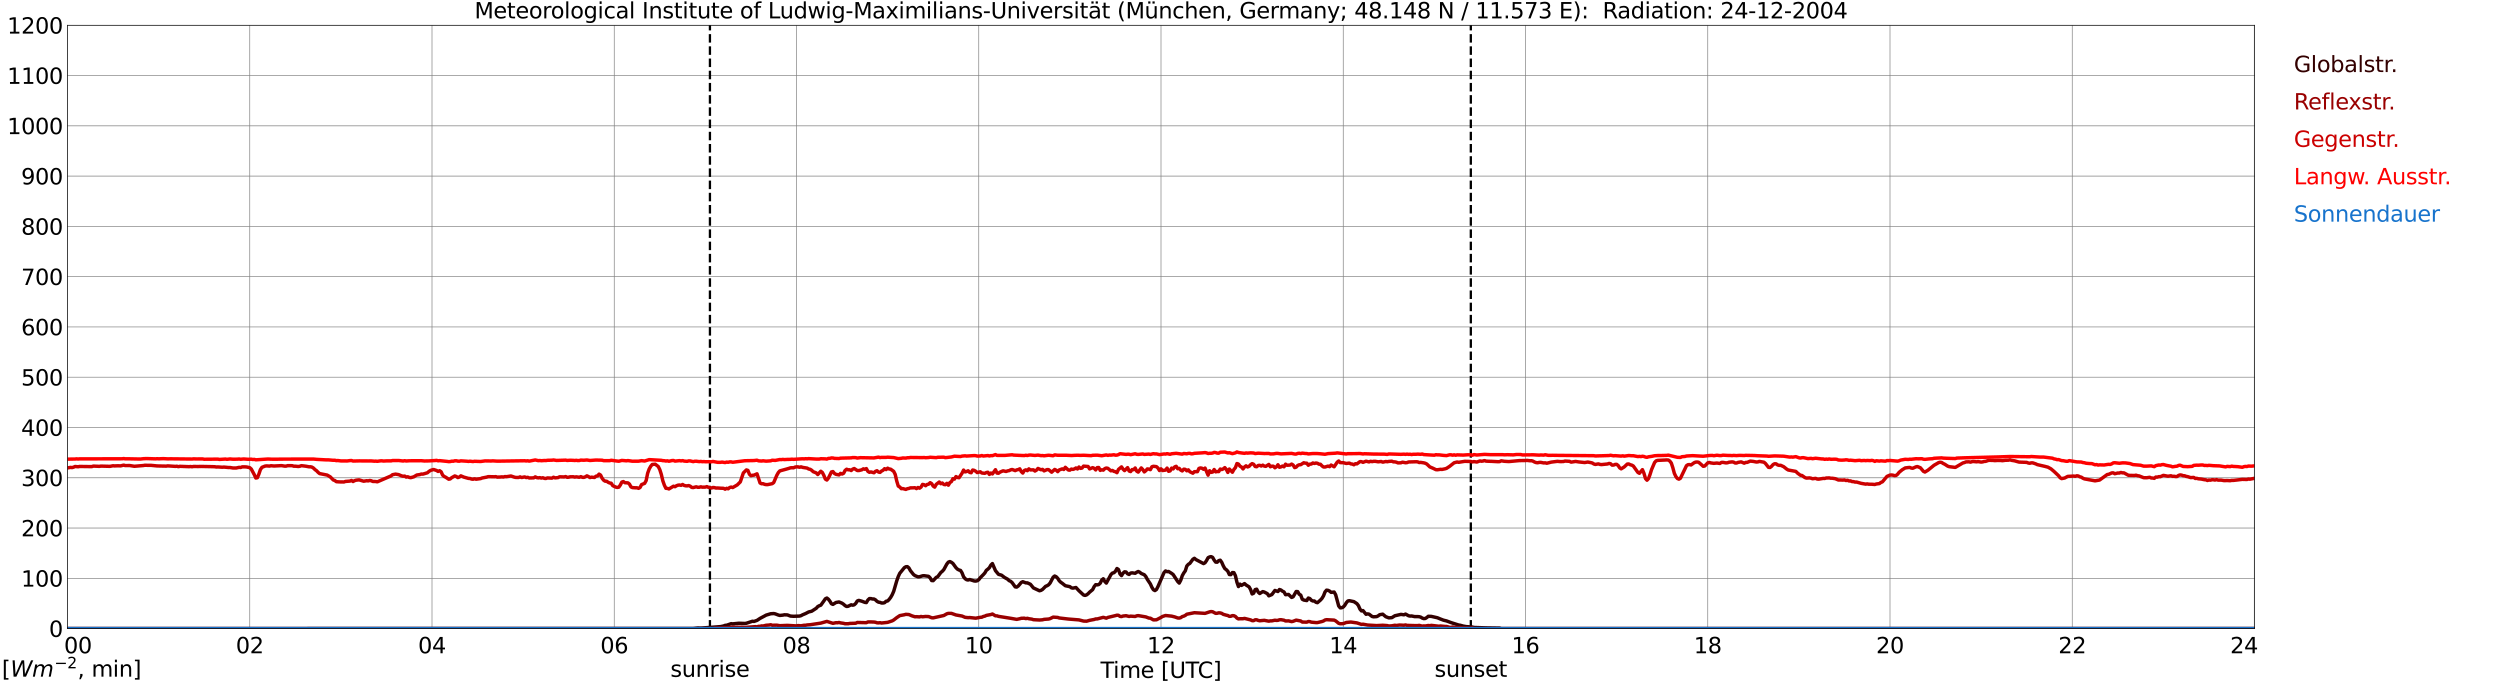 <?xml version="1.0" encoding="utf-8" standalone="no"?>
<!DOCTYPE svg PUBLIC "-//W3C//DTD SVG 1.1//EN"
  "http://www.w3.org/Graphics/SVG/1.1/DTD/svg11.dtd">
<svg xmlns:xlink="http://www.w3.org/1999/xlink" width="1085.4pt" height="296.64pt" viewBox="0 0 1085.4 296.64" xmlns="http://www.w3.org/2000/svg" version="1.1">
 <defs>
  <style type="text/css">*{stroke-linejoin: round; stroke-linecap: butt}</style>
 </defs>
 <g id="figure_1">
  <g id="patch_1">
   <path d="M 0 296.64 
L 1085.4 296.64 
L 1085.4 0 
L 0 0 
z
" style="fill: #ffffff"/>
  </g>
  <g id="axes_1">
   <g id="patch_2">
    <path d="M 29.306 272.909 
L 978.814 272.909 
L 978.814 10.976 
L 29.306 10.976 
z
" style="fill: #ffffff"/>
   </g>
   <g id="patch_3">
    <path d="M 978.814 272.909 
L 978.814 272.909 
L 978.814 10.976 
L 978.814 10.976 
z
" clip-path="url(#p04e7986843)" style="fill: #d3d3d3; opacity: 0.25; stroke: #d3d3d3; stroke-linejoin: miter"/>
   </g>
   <g id="matplotlib.axis_1">
    <g id="xtick_1">
     <g id="line2d_1">
      <path d="M 29.306 272.909 
L 29.306 10.976 
" clip-path="url(#p04e7986843)" style="fill: none; stroke: #808080; stroke-width: 0.3; stroke-linecap: square"/>
     </g>
     <g id="line2d_2"/>
     <g id="text_1">
      <!--    00 -->
      <g transform="translate(18.733 283.627) scale(0.095 -0.095)">
       <defs>
        <path id="DejaVuSans-20" transform="scale(0.016)"/>
        <path id="DejaVuSans-30" d="M 2034 4250 
Q 1547 4250 1301 3770 
Q 1056 3291 1056 2328 
Q 1056 1369 1301 889 
Q 1547 409 2034 409 
Q 2525 409 2770 889 
Q 3016 1369 3016 2328 
Q 3016 3291 2770 3770 
Q 2525 4250 2034 4250 
z
M 2034 4750 
Q 2819 4750 3233 4129 
Q 3647 3509 3647 2328 
Q 3647 1150 3233 529 
Q 2819 -91 2034 -91 
Q 1250 -91 836 529 
Q 422 1150 422 2328 
Q 422 3509 836 4129 
Q 1250 4750 2034 4750 
z
" transform="scale(0.016)"/>
       </defs>
       <use xlink:href="#DejaVuSans-20"/>
       <use xlink:href="#DejaVuSans-20" transform="translate(31.787 0)"/>
       <use xlink:href="#DejaVuSans-20" transform="translate(63.574 0)"/>
       <use xlink:href="#DejaVuSans-30" transform="translate(95.361 0)"/>
       <use xlink:href="#DejaVuSans-30" transform="translate(158.984 0)"/>
      </g>
     </g>
    </g>
    <g id="xtick_2">
     <g id="line2d_3">
      <path d="M 108.431 272.909 
L 108.431 10.976 
" clip-path="url(#p04e7986843)" style="fill: none; stroke: #808080; stroke-width: 0.3; stroke-linecap: square"/>
     </g>
     <g id="line2d_4"/>
     <g id="text_2">
      <!-- 02 -->
      <g transform="translate(102.387 283.627) scale(0.095 -0.095)">
       <defs>
        <path id="DejaVuSans-32" d="M 1228 531 
L 3431 531 
L 3431 0 
L 469 0 
L 469 531 
Q 828 903 1448 1529 
Q 2069 2156 2228 2338 
Q 2531 2678 2651 2914 
Q 2772 3150 2772 3378 
Q 2772 3750 2511 3984 
Q 2250 4219 1831 4219 
Q 1534 4219 1204 4116 
Q 875 4013 500 3803 
L 500 4441 
Q 881 4594 1212 4672 
Q 1544 4750 1819 4750 
Q 2544 4750 2975 4387 
Q 3406 4025 3406 3419 
Q 3406 3131 3298 2873 
Q 3191 2616 2906 2266 
Q 2828 2175 2409 1742 
Q 1991 1309 1228 531 
z
" transform="scale(0.016)"/>
       </defs>
       <use xlink:href="#DejaVuSans-30"/>
       <use xlink:href="#DejaVuSans-32" transform="translate(63.623 0)"/>
      </g>
     </g>
    </g>
    <g id="xtick_3">
     <g id="line2d_5">
      <path d="M 187.557 272.909 
L 187.557 10.976 
" clip-path="url(#p04e7986843)" style="fill: none; stroke: #808080; stroke-width: 0.3; stroke-linecap: square"/>
     </g>
     <g id="line2d_6"/>
     <g id="text_3">
      <!-- 04 -->
      <g transform="translate(181.513 283.627) scale(0.095 -0.095)">
       <defs>
        <path id="DejaVuSans-34" d="M 2419 4116 
L 825 1625 
L 2419 1625 
L 2419 4116 
z
M 2253 4666 
L 3047 4666 
L 3047 1625 
L 3713 1625 
L 3713 1100 
L 3047 1100 
L 3047 0 
L 2419 0 
L 2419 1100 
L 313 1100 
L 313 1709 
L 2253 4666 
z
" transform="scale(0.016)"/>
       </defs>
       <use xlink:href="#DejaVuSans-30"/>
       <use xlink:href="#DejaVuSans-34" transform="translate(63.623 0)"/>
      </g>
     </g>
    </g>
    <g id="xtick_4">
     <g id="line2d_7">
      <path d="M 266.683 272.909 
L 266.683 10.976 
" clip-path="url(#p04e7986843)" style="fill: none; stroke: #808080; stroke-width: 0.3; stroke-linecap: square"/>
     </g>
     <g id="line2d_8"/>
     <g id="text_4">
      <!-- 06 -->
      <g transform="translate(260.638 283.627) scale(0.095 -0.095)">
       <defs>
        <path id="DejaVuSans-36" d="M 2113 2584 
Q 1688 2584 1439 2293 
Q 1191 2003 1191 1497 
Q 1191 994 1439 701 
Q 1688 409 2113 409 
Q 2538 409 2786 701 
Q 3034 994 3034 1497 
Q 3034 2003 2786 2293 
Q 2538 2584 2113 2584 
z
M 3366 4563 
L 3366 3988 
Q 3128 4100 2886 4159 
Q 2644 4219 2406 4219 
Q 1781 4219 1451 3797 
Q 1122 3375 1075 2522 
Q 1259 2794 1537 2939 
Q 1816 3084 2150 3084 
Q 2853 3084 3261 2657 
Q 3669 2231 3669 1497 
Q 3669 778 3244 343 
Q 2819 -91 2113 -91 
Q 1303 -91 875 529 
Q 447 1150 447 2328 
Q 447 3434 972 4092 
Q 1497 4750 2381 4750 
Q 2619 4750 2861 4703 
Q 3103 4656 3366 4563 
z
" transform="scale(0.016)"/>
       </defs>
       <use xlink:href="#DejaVuSans-30"/>
       <use xlink:href="#DejaVuSans-36" transform="translate(63.623 0)"/>
      </g>
     </g>
    </g>
    <g id="xtick_5">
     <g id="line2d_9">
      <path d="M 345.808 272.909 
L 345.808 10.976 
" clip-path="url(#p04e7986843)" style="fill: none; stroke: #808080; stroke-width: 0.3; stroke-linecap: square"/>
     </g>
     <g id="line2d_10"/>
     <g id="text_5">
      <!-- 08 -->
      <g transform="translate(339.764 283.627) scale(0.095 -0.095)">
       <defs>
        <path id="DejaVuSans-38" d="M 2034 2216 
Q 1584 2216 1326 1975 
Q 1069 1734 1069 1313 
Q 1069 891 1326 650 
Q 1584 409 2034 409 
Q 2484 409 2743 651 
Q 3003 894 3003 1313 
Q 3003 1734 2745 1975 
Q 2488 2216 2034 2216 
z
M 1403 2484 
Q 997 2584 770 2862 
Q 544 3141 544 3541 
Q 544 4100 942 4425 
Q 1341 4750 2034 4750 
Q 2731 4750 3128 4425 
Q 3525 4100 3525 3541 
Q 3525 3141 3298 2862 
Q 3072 2584 2669 2484 
Q 3125 2378 3379 2068 
Q 3634 1759 3634 1313 
Q 3634 634 3220 271 
Q 2806 -91 2034 -91 
Q 1263 -91 848 271 
Q 434 634 434 1313 
Q 434 1759 690 2068 
Q 947 2378 1403 2484 
z
M 1172 3481 
Q 1172 3119 1398 2916 
Q 1625 2713 2034 2713 
Q 2441 2713 2670 2916 
Q 2900 3119 2900 3481 
Q 2900 3844 2670 4047 
Q 2441 4250 2034 4250 
Q 1625 4250 1398 4047 
Q 1172 3844 1172 3481 
z
" transform="scale(0.016)"/>
       </defs>
       <use xlink:href="#DejaVuSans-30"/>
       <use xlink:href="#DejaVuSans-38" transform="translate(63.623 0)"/>
      </g>
     </g>
    </g>
    <g id="xtick_6">
     <g id="line2d_11">
      <path d="M 424.934 272.909 
L 424.934 10.976 
" clip-path="url(#p04e7986843)" style="fill: none; stroke: #808080; stroke-width: 0.3; stroke-linecap: square"/>
     </g>
     <g id="line2d_12"/>
     <g id="text_6">
      <!-- 10 -->
      <g transform="translate(418.89 283.627) scale(0.095 -0.095)">
       <defs>
        <path id="DejaVuSans-31" d="M 794 531 
L 1825 531 
L 1825 4091 
L 703 3866 
L 703 4441 
L 1819 4666 
L 2450 4666 
L 2450 531 
L 3481 531 
L 3481 0 
L 794 0 
L 794 531 
z
" transform="scale(0.016)"/>
       </defs>
       <use xlink:href="#DejaVuSans-31"/>
       <use xlink:href="#DejaVuSans-30" transform="translate(63.623 0)"/>
      </g>
     </g>
    </g>
    <g id="xtick_7">
     <g id="line2d_13">
      <path d="M 504.06 272.909 
L 504.06 10.976 
" clip-path="url(#p04e7986843)" style="fill: none; stroke: #808080; stroke-width: 0.3; stroke-linecap: square"/>
     </g>
     <g id="line2d_14"/>
     <g id="text_7">
      <!-- 12 -->
      <g transform="translate(498.015 283.627) scale(0.095 -0.095)">
       <use xlink:href="#DejaVuSans-31"/>
       <use xlink:href="#DejaVuSans-32" transform="translate(63.623 0)"/>
      </g>
     </g>
    </g>
    <g id="xtick_8">
     <g id="line2d_15">
      <path d="M 583.185 272.909 
L 583.185 10.976 
" clip-path="url(#p04e7986843)" style="fill: none; stroke: #808080; stroke-width: 0.3; stroke-linecap: square"/>
     </g>
     <g id="line2d_16"/>
     <g id="text_8">
      <!-- 14 -->
      <g transform="translate(577.141 283.627) scale(0.095 -0.095)">
       <use xlink:href="#DejaVuSans-31"/>
       <use xlink:href="#DejaVuSans-34" transform="translate(63.623 0)"/>
      </g>
     </g>
    </g>
    <g id="xtick_9">
     <g id="line2d_17">
      <path d="M 662.311 272.909 
L 662.311 10.976 
" clip-path="url(#p04e7986843)" style="fill: none; stroke: #808080; stroke-width: 0.3; stroke-linecap: square"/>
     </g>
     <g id="line2d_18"/>
     <g id="text_9">
      <!-- 16 -->
      <g transform="translate(656.267 283.627) scale(0.095 -0.095)">
       <use xlink:href="#DejaVuSans-31"/>
       <use xlink:href="#DejaVuSans-36" transform="translate(63.623 0)"/>
      </g>
     </g>
    </g>
    <g id="xtick_10">
     <g id="line2d_19">
      <path d="M 741.437 272.909 
L 741.437 10.976 
" clip-path="url(#p04e7986843)" style="fill: none; stroke: #808080; stroke-width: 0.3; stroke-linecap: square"/>
     </g>
     <g id="line2d_20"/>
     <g id="text_10">
      <!-- 18 -->
      <g transform="translate(735.392 283.627) scale(0.095 -0.095)">
       <use xlink:href="#DejaVuSans-31"/>
       <use xlink:href="#DejaVuSans-38" transform="translate(63.623 0)"/>
      </g>
     </g>
    </g>
    <g id="xtick_11">
     <g id="line2d_21">
      <path d="M 820.562 272.909 
L 820.562 10.976 
" clip-path="url(#p04e7986843)" style="fill: none; stroke: #808080; stroke-width: 0.3; stroke-linecap: square"/>
     </g>
     <g id="line2d_22"/>
     <g id="text_11">
      <!-- 20 -->
      <g transform="translate(814.518 283.627) scale(0.095 -0.095)">
       <use xlink:href="#DejaVuSans-32"/>
       <use xlink:href="#DejaVuSans-30" transform="translate(63.623 0)"/>
      </g>
     </g>
    </g>
    <g id="xtick_12">
     <g id="line2d_23">
      <path d="M 899.688 272.909 
L 899.688 10.976 
" clip-path="url(#p04e7986843)" style="fill: none; stroke: #808080; stroke-width: 0.3; stroke-linecap: square"/>
     </g>
     <g id="line2d_24"/>
     <g id="text_12">
      <!-- 22 -->
      <g transform="translate(893.644 283.627) scale(0.095 -0.095)">
       <use xlink:href="#DejaVuSans-32"/>
       <use xlink:href="#DejaVuSans-32" transform="translate(63.623 0)"/>
      </g>
     </g>
    </g>
    <g id="xtick_13">
     <g id="line2d_25">
      <path d="M 978.814 272.909 
L 978.814 10.976 
" clip-path="url(#p04e7986843)" style="fill: none; stroke: #808080; stroke-width: 0.3; stroke-linecap: square"/>
     </g>
     <g id="line2d_26"/>
     <g id="text_13">
      <!-- 24    -->
      <g transform="translate(968.241 283.627) scale(0.095 -0.095)">
       <use xlink:href="#DejaVuSans-32"/>
       <use xlink:href="#DejaVuSans-34" transform="translate(63.623 0)"/>
       <use xlink:href="#DejaVuSans-20" transform="translate(127.246 0)"/>
       <use xlink:href="#DejaVuSans-20" transform="translate(159.033 0)"/>
       <use xlink:href="#DejaVuSans-20" transform="translate(190.82 0)"/>
      </g>
     </g>
    </g>
    <g id="text_14">
     <!-- Time [UTC] -->
     <g transform="translate(477.806 294.322) scale(0.095 -0.095)">
      <defs>
       <path id="DejaVuSans-54" d="M -19 4666 
L 3928 4666 
L 3928 4134 
L 2272 4134 
L 2272 0 
L 1638 0 
L 1638 4134 
L -19 4134 
L -19 4666 
z
" transform="scale(0.016)"/>
       <path id="DejaVuSans-69" d="M 603 3500 
L 1178 3500 
L 1178 0 
L 603 0 
L 603 3500 
z
M 603 4863 
L 1178 4863 
L 1178 4134 
L 603 4134 
L 603 4863 
z
" transform="scale(0.016)"/>
       <path id="DejaVuSans-6d" d="M 3328 2828 
Q 3544 3216 3844 3400 
Q 4144 3584 4550 3584 
Q 5097 3584 5394 3201 
Q 5691 2819 5691 2113 
L 5691 0 
L 5113 0 
L 5113 2094 
Q 5113 2597 4934 2840 
Q 4756 3084 4391 3084 
Q 3944 3084 3684 2787 
Q 3425 2491 3425 1978 
L 3425 0 
L 2847 0 
L 2847 2094 
Q 2847 2600 2669 2842 
Q 2491 3084 2119 3084 
Q 1678 3084 1418 2786 
Q 1159 2488 1159 1978 
L 1159 0 
L 581 0 
L 581 3500 
L 1159 3500 
L 1159 2956 
Q 1356 3278 1631 3431 
Q 1906 3584 2284 3584 
Q 2666 3584 2933 3390 
Q 3200 3197 3328 2828 
z
" transform="scale(0.016)"/>
       <path id="DejaVuSans-65" d="M 3597 1894 
L 3597 1613 
L 953 1613 
Q 991 1019 1311 708 
Q 1631 397 2203 397 
Q 2534 397 2845 478 
Q 3156 559 3463 722 
L 3463 178 
Q 3153 47 2828 -22 
Q 2503 -91 2169 -91 
Q 1331 -91 842 396 
Q 353 884 353 1716 
Q 353 2575 817 3079 
Q 1281 3584 2069 3584 
Q 2775 3584 3186 3129 
Q 3597 2675 3597 1894 
z
M 3022 2063 
Q 3016 2534 2758 2815 
Q 2500 3097 2075 3097 
Q 1594 3097 1305 2825 
Q 1016 2553 972 2059 
L 3022 2063 
z
" transform="scale(0.016)"/>
       <path id="DejaVuSans-5b" d="M 550 4863 
L 1875 4863 
L 1875 4416 
L 1125 4416 
L 1125 -397 
L 1875 -397 
L 1875 -844 
L 550 -844 
L 550 4863 
z
" transform="scale(0.016)"/>
       <path id="DejaVuSans-55" d="M 556 4666 
L 1191 4666 
L 1191 1831 
Q 1191 1081 1462 751 
Q 1734 422 2344 422 
Q 2950 422 3222 751 
Q 3494 1081 3494 1831 
L 3494 4666 
L 4128 4666 
L 4128 1753 
Q 4128 841 3676 375 
Q 3225 -91 2344 -91 
Q 1459 -91 1007 375 
Q 556 841 556 1753 
L 556 4666 
z
" transform="scale(0.016)"/>
       <path id="DejaVuSans-43" d="M 4122 4306 
L 4122 3641 
Q 3803 3938 3442 4084 
Q 3081 4231 2675 4231 
Q 1875 4231 1450 3742 
Q 1025 3253 1025 2328 
Q 1025 1406 1450 917 
Q 1875 428 2675 428 
Q 3081 428 3442 575 
Q 3803 722 4122 1019 
L 4122 359 
Q 3791 134 3420 21 
Q 3050 -91 2638 -91 
Q 1578 -91 968 557 
Q 359 1206 359 2328 
Q 359 3453 968 4101 
Q 1578 4750 2638 4750 
Q 3056 4750 3426 4639 
Q 3797 4528 4122 4306 
z
" transform="scale(0.016)"/>
       <path id="DejaVuSans-5d" d="M 1947 4863 
L 1947 -844 
L 622 -844 
L 622 -397 
L 1369 -397 
L 1369 4416 
L 622 4416 
L 622 4863 
L 1947 4863 
z
" transform="scale(0.016)"/>
      </defs>
      <use xlink:href="#DejaVuSans-54"/>
      <use xlink:href="#DejaVuSans-69" transform="translate(57.959 0)"/>
      <use xlink:href="#DejaVuSans-6d" transform="translate(85.742 0)"/>
      <use xlink:href="#DejaVuSans-65" transform="translate(183.154 0)"/>
      <use xlink:href="#DejaVuSans-20" transform="translate(244.678 0)"/>
      <use xlink:href="#DejaVuSans-5b" transform="translate(276.465 0)"/>
      <use xlink:href="#DejaVuSans-55" transform="translate(315.479 0)"/>
      <use xlink:href="#DejaVuSans-54" transform="translate(388.672 0)"/>
      <use xlink:href="#DejaVuSans-43" transform="translate(443.881 0)"/>
      <use xlink:href="#DejaVuSans-5d" transform="translate(513.705 0)"/>
     </g>
    </g>
   </g>
   <g id="matplotlib.axis_2">
    <g id="ytick_1">
     <g id="line2d_27">
      <path d="M 29.306 272.909 
L 978.814 272.909 
" clip-path="url(#p04e7986843)" style="fill: none; stroke: #808080; stroke-width: 0.3; stroke-linecap: square"/>
     </g>
     <g id="line2d_28"/>
     <g id="text_15">
      <!-- 0 -->
      <g transform="translate(21.261 276.518) scale(0.095 -0.095)">
       <use xlink:href="#DejaVuSans-30"/>
      </g>
     </g>
    </g>
    <g id="ytick_2">
     <g id="line2d_29">
      <path d="M 29.306 251.081 
L 978.814 251.081 
" clip-path="url(#p04e7986843)" style="fill: none; stroke: #808080; stroke-width: 0.3; stroke-linecap: square"/>
     </g>
     <g id="line2d_30"/>
     <g id="text_16">
      <!-- 100 -->
      <g transform="translate(9.173 254.69) scale(0.095 -0.095)">
       <use xlink:href="#DejaVuSans-31"/>
       <use xlink:href="#DejaVuSans-30" transform="translate(63.623 0)"/>
       <use xlink:href="#DejaVuSans-30" transform="translate(127.246 0)"/>
      </g>
     </g>
    </g>
    <g id="ytick_3">
     <g id="line2d_31">
      <path d="M 29.306 229.253 
L 978.814 229.253 
" clip-path="url(#p04e7986843)" style="fill: none; stroke: #808080; stroke-width: 0.3; stroke-linecap: square"/>
     </g>
     <g id="line2d_32"/>
     <g id="text_17">
      <!-- 200 -->
      <g transform="translate(9.173 232.863) scale(0.095 -0.095)">
       <use xlink:href="#DejaVuSans-32"/>
       <use xlink:href="#DejaVuSans-30" transform="translate(63.623 0)"/>
       <use xlink:href="#DejaVuSans-30" transform="translate(127.246 0)"/>
      </g>
     </g>
    </g>
    <g id="ytick_4">
     <g id="line2d_33">
      <path d="M 29.306 207.426 
L 978.814 207.426 
" clip-path="url(#p04e7986843)" style="fill: none; stroke: #808080; stroke-width: 0.3; stroke-linecap: square"/>
     </g>
     <g id="line2d_34"/>
     <g id="text_18">
      <!-- 300 -->
      <g transform="translate(9.173 211.035) scale(0.095 -0.095)">
       <defs>
        <path id="DejaVuSans-33" d="M 2597 2516 
Q 3050 2419 3304 2112 
Q 3559 1806 3559 1356 
Q 3559 666 3084 287 
Q 2609 -91 1734 -91 
Q 1441 -91 1130 -33 
Q 819 25 488 141 
L 488 750 
Q 750 597 1062 519 
Q 1375 441 1716 441 
Q 2309 441 2620 675 
Q 2931 909 2931 1356 
Q 2931 1769 2642 2001 
Q 2353 2234 1838 2234 
L 1294 2234 
L 1294 2753 
L 1863 2753 
Q 2328 2753 2575 2939 
Q 2822 3125 2822 3475 
Q 2822 3834 2567 4026 
Q 2313 4219 1838 4219 
Q 1578 4219 1281 4162 
Q 984 4106 628 3988 
L 628 4550 
Q 988 4650 1302 4700 
Q 1616 4750 1894 4750 
Q 2613 4750 3031 4423 
Q 3450 4097 3450 3541 
Q 3450 3153 3228 2886 
Q 3006 2619 2597 2516 
z
" transform="scale(0.016)"/>
       </defs>
       <use xlink:href="#DejaVuSans-33"/>
       <use xlink:href="#DejaVuSans-30" transform="translate(63.623 0)"/>
       <use xlink:href="#DejaVuSans-30" transform="translate(127.246 0)"/>
      </g>
     </g>
    </g>
    <g id="ytick_5">
     <g id="line2d_35">
      <path d="M 29.306 185.598 
L 978.814 185.598 
" clip-path="url(#p04e7986843)" style="fill: none; stroke: #808080; stroke-width: 0.3; stroke-linecap: square"/>
     </g>
     <g id="line2d_36"/>
     <g id="text_19">
      <!-- 400 -->
      <g transform="translate(9.173 189.207) scale(0.095 -0.095)">
       <use xlink:href="#DejaVuSans-34"/>
       <use xlink:href="#DejaVuSans-30" transform="translate(63.623 0)"/>
       <use xlink:href="#DejaVuSans-30" transform="translate(127.246 0)"/>
      </g>
     </g>
    </g>
    <g id="ytick_6">
     <g id="line2d_37">
      <path d="M 29.306 163.77 
L 978.814 163.77 
" clip-path="url(#p04e7986843)" style="fill: none; stroke: #808080; stroke-width: 0.3; stroke-linecap: square"/>
     </g>
     <g id="line2d_38"/>
     <g id="text_20">
      <!-- 500 -->
      <g transform="translate(9.173 167.379) scale(0.095 -0.095)">
       <defs>
        <path id="DejaVuSans-35" d="M 691 4666 
L 3169 4666 
L 3169 4134 
L 1269 4134 
L 1269 2991 
Q 1406 3038 1543 3061 
Q 1681 3084 1819 3084 
Q 2600 3084 3056 2656 
Q 3513 2228 3513 1497 
Q 3513 744 3044 326 
Q 2575 -91 1722 -91 
Q 1428 -91 1123 -41 
Q 819 9 494 109 
L 494 744 
Q 775 591 1075 516 
Q 1375 441 1709 441 
Q 2250 441 2565 725 
Q 2881 1009 2881 1497 
Q 2881 1984 2565 2268 
Q 2250 2553 1709 2553 
Q 1456 2553 1204 2497 
Q 953 2441 691 2322 
L 691 4666 
z
" transform="scale(0.016)"/>
       </defs>
       <use xlink:href="#DejaVuSans-35"/>
       <use xlink:href="#DejaVuSans-30" transform="translate(63.623 0)"/>
       <use xlink:href="#DejaVuSans-30" transform="translate(127.246 0)"/>
      </g>
     </g>
    </g>
    <g id="ytick_7">
     <g id="line2d_39">
      <path d="M 29.306 141.942 
L 978.814 141.942 
" clip-path="url(#p04e7986843)" style="fill: none; stroke: #808080; stroke-width: 0.3; stroke-linecap: square"/>
     </g>
     <g id="line2d_40"/>
     <g id="text_21">
      <!-- 600 -->
      <g transform="translate(9.173 145.551) scale(0.095 -0.095)">
       <use xlink:href="#DejaVuSans-36"/>
       <use xlink:href="#DejaVuSans-30" transform="translate(63.623 0)"/>
       <use xlink:href="#DejaVuSans-30" transform="translate(127.246 0)"/>
      </g>
     </g>
    </g>
    <g id="ytick_8">
     <g id="line2d_41">
      <path d="M 29.306 120.114 
L 978.814 120.114 
" clip-path="url(#p04e7986843)" style="fill: none; stroke: #808080; stroke-width: 0.3; stroke-linecap: square"/>
     </g>
     <g id="line2d_42"/>
     <g id="text_22">
      <!-- 700 -->
      <g transform="translate(9.173 123.724) scale(0.095 -0.095)">
       <defs>
        <path id="DejaVuSans-37" d="M 525 4666 
L 3525 4666 
L 3525 4397 
L 1831 0 
L 1172 0 
L 2766 4134 
L 525 4134 
L 525 4666 
z
" transform="scale(0.016)"/>
       </defs>
       <use xlink:href="#DejaVuSans-37"/>
       <use xlink:href="#DejaVuSans-30" transform="translate(63.623 0)"/>
       <use xlink:href="#DejaVuSans-30" transform="translate(127.246 0)"/>
      </g>
     </g>
    </g>
    <g id="ytick_9">
     <g id="line2d_43">
      <path d="M 29.306 98.287 
L 978.814 98.287 
" clip-path="url(#p04e7986843)" style="fill: none; stroke: #808080; stroke-width: 0.3; stroke-linecap: square"/>
     </g>
     <g id="line2d_44"/>
     <g id="text_23">
      <!-- 800 -->
      <g transform="translate(9.173 101.896) scale(0.095 -0.095)">
       <use xlink:href="#DejaVuSans-38"/>
       <use xlink:href="#DejaVuSans-30" transform="translate(63.623 0)"/>
       <use xlink:href="#DejaVuSans-30" transform="translate(127.246 0)"/>
      </g>
     </g>
    </g>
    <g id="ytick_10">
     <g id="line2d_45">
      <path d="M 29.306 76.459 
L 978.814 76.459 
" clip-path="url(#p04e7986843)" style="fill: none; stroke: #808080; stroke-width: 0.3; stroke-linecap: square"/>
     </g>
     <g id="line2d_46"/>
     <g id="text_24">
      <!-- 900 -->
      <g transform="translate(9.173 80.068) scale(0.095 -0.095)">
       <defs>
        <path id="DejaVuSans-39" d="M 703 97 
L 703 672 
Q 941 559 1184 500 
Q 1428 441 1663 441 
Q 2288 441 2617 861 
Q 2947 1281 2994 2138 
Q 2813 1869 2534 1725 
Q 2256 1581 1919 1581 
Q 1219 1581 811 2004 
Q 403 2428 403 3163 
Q 403 3881 828 4315 
Q 1253 4750 1959 4750 
Q 2769 4750 3195 4129 
Q 3622 3509 3622 2328 
Q 3622 1225 3098 567 
Q 2575 -91 1691 -91 
Q 1453 -91 1209 -44 
Q 966 3 703 97 
z
M 1959 2075 
Q 2384 2075 2632 2365 
Q 2881 2656 2881 3163 
Q 2881 3666 2632 3958 
Q 2384 4250 1959 4250 
Q 1534 4250 1286 3958 
Q 1038 3666 1038 3163 
Q 1038 2656 1286 2365 
Q 1534 2075 1959 2075 
z
" transform="scale(0.016)"/>
       </defs>
       <use xlink:href="#DejaVuSans-39"/>
       <use xlink:href="#DejaVuSans-30" transform="translate(63.623 0)"/>
       <use xlink:href="#DejaVuSans-30" transform="translate(127.246 0)"/>
      </g>
     </g>
    </g>
    <g id="ytick_11">
     <g id="line2d_47">
      <path d="M 29.306 54.631 
L 978.814 54.631 
" clip-path="url(#p04e7986843)" style="fill: none; stroke: #808080; stroke-width: 0.3; stroke-linecap: square"/>
     </g>
     <g id="line2d_48"/>
     <g id="text_25">
      <!-- 1000 -->
      <g transform="translate(3.128 58.24) scale(0.095 -0.095)">
       <use xlink:href="#DejaVuSans-31"/>
       <use xlink:href="#DejaVuSans-30" transform="translate(63.623 0)"/>
       <use xlink:href="#DejaVuSans-30" transform="translate(127.246 0)"/>
       <use xlink:href="#DejaVuSans-30" transform="translate(190.869 0)"/>
      </g>
     </g>
    </g>
    <g id="ytick_12">
     <g id="line2d_49">
      <path d="M 29.306 32.803 
L 978.814 32.803 
" clip-path="url(#p04e7986843)" style="fill: none; stroke: #808080; stroke-width: 0.3; stroke-linecap: square"/>
     </g>
     <g id="line2d_50"/>
     <g id="text_26">
      <!-- 1100 -->
      <g transform="translate(3.128 36.413) scale(0.095 -0.095)">
       <use xlink:href="#DejaVuSans-31"/>
       <use xlink:href="#DejaVuSans-31" transform="translate(63.623 0)"/>
       <use xlink:href="#DejaVuSans-30" transform="translate(127.246 0)"/>
       <use xlink:href="#DejaVuSans-30" transform="translate(190.869 0)"/>
      </g>
     </g>
    </g>
    <g id="ytick_13">
     <g id="line2d_51">
      <path d="M 29.306 10.976 
L 978.814 10.976 
" clip-path="url(#p04e7986843)" style="fill: none; stroke: #808080; stroke-width: 0.3; stroke-linecap: square"/>
     </g>
     <g id="line2d_52"/>
     <g id="text_27">
      <!-- 1200 -->
      <g transform="translate(3.128 14.585) scale(0.095 -0.095)">
       <use xlink:href="#DejaVuSans-31"/>
       <use xlink:href="#DejaVuSans-32" transform="translate(63.623 0)"/>
       <use xlink:href="#DejaVuSans-30" transform="translate(127.246 0)"/>
       <use xlink:href="#DejaVuSans-30" transform="translate(190.869 0)"/>
      </g>
     </g>
    </g>
   </g>
   <g id="line2d_53">
    <path d="M 308.224 272.909 
L 308.224 10.976 
" clip-path="url(#p04e7986843)" style="fill: none; stroke-dasharray: 3.7,1.6; stroke-dashoffset: 0; stroke: #000000"/>
   </g>
   <g id="line2d_54">
    <path d="M 638.573 272.909 
L 638.573 10.976 
" clip-path="url(#p04e7986843)" style="fill: none; stroke-dasharray: 3.7,1.6; stroke-dashoffset: 0; stroke: #000000"/>
   </g>
   <g id="line2d_55">
    <path d="M 29.306 272.909 
L 300.971 272.874 
L 302.949 272.645 
L 304.267 272.691 
L 312.839 272.049 
L 314.158 271.776 
L 314.818 271.501 
L 315.477 271.455 
L 317.455 270.767 
L 318.114 270.859 
L 320.752 270.586 
L 323.39 270.676 
L 324.049 270.586 
L 326.686 269.715 
L 327.346 269.807 
L 328.665 269.349 
L 329.983 268.48 
L 331.961 267.428 
L 332.621 267.061 
L 334.599 266.467 
L 335.918 266.376 
L 336.577 266.513 
L 337.896 267.015 
L 338.555 267.199 
L 339.874 267.061 
L 340.533 266.924 
L 341.852 266.969 
L 343.171 267.474 
L 344.49 267.565 
L 347.127 267.474 
L 347.787 267.29 
L 348.446 266.924 
L 349.765 266.376 
L 351.083 265.688 
L 352.402 265.369 
L 354.38 264.088 
L 355.04 263.355 
L 355.699 262.988 
L 356.359 262.761 
L 357.677 260.93 
L 358.337 259.969 
L 358.996 259.648 
L 359.655 260.153 
L 360.315 261.021 
L 360.974 262.119 
L 361.634 262.394 
L 362.952 261.571 
L 364.271 261.342 
L 365.59 261.89 
L 366.249 262.349 
L 366.909 262.942 
L 367.568 263.309 
L 368.227 263.217 
L 369.546 262.578 
L 370.206 262.761 
L 370.865 262.578 
L 371.524 261.982 
L 372.184 260.93 
L 372.843 260.655 
L 374.162 261.021 
L 375.481 261.526 
L 376.14 261.615 
L 376.799 260.517 
L 377.459 259.878 
L 378.118 259.878 
L 378.777 260.061 
L 379.437 260.061 
L 380.096 260.426 
L 380.756 261.067 
L 381.415 261.434 
L 382.074 261.526 
L 382.734 261.798 
L 383.393 261.798 
L 384.053 261.661 
L 384.712 261.021 
L 385.371 260.93 
L 386.031 260.244 
L 386.69 259.373 
L 387.349 258.23 
L 388.009 256.719 
L 389.328 252.19 
L 389.987 250.313 
L 390.646 248.894 
L 392.624 246.469 
L 393.284 246.058 
L 393.943 246.013 
L 394.603 246.561 
L 395.262 247.75 
L 396.581 249.398 
L 397.24 249.902 
L 398.559 250.45 
L 399.218 250.404 
L 400.537 249.994 
L 401.196 249.948 
L 402.515 250.129 
L 403.175 250.221 
L 403.834 250.909 
L 404.493 252.052 
L 405.153 252.098 
L 406.471 250.679 
L 407.131 250.359 
L 408.45 248.575 
L 409.109 248.025 
L 409.768 247.294 
L 411.087 244.869 
L 411.746 244.044 
L 412.406 243.815 
L 413.065 244.135 
L 413.725 244.64 
L 415.043 246.469 
L 415.703 247.111 
L 416.362 247.477 
L 417.022 247.658 
L 417.681 248.713 
L 418.34 250.404 
L 419 251.229 
L 419.659 251.686 
L 420.318 251.823 
L 420.978 251.594 
L 422.956 252.236 
L 423.615 252.282 
L 424.275 252.144 
L 424.934 251.686 
L 425.593 250.817 
L 426.912 249.49 
L 427.572 248.759 
L 428.231 247.613 
L 428.89 247.111 
L 429.55 246.469 
L 430.209 245.325 
L 430.869 244.686 
L 432.187 247.75 
L 433.506 249.352 
L 434.825 249.719 
L 436.144 250.725 
L 437.462 251.456 
L 438.122 252.098 
L 438.781 252.373 
L 439.44 252.967 
L 440.759 254.798 
L 441.419 254.89 
L 442.078 254.432 
L 443.397 252.875 
L 444.056 252.557 
L 445.375 253.059 
L 446.034 253.059 
L 447.353 253.655 
L 448.672 255.255 
L 451.309 256.49 
L 451.969 256.309 
L 452.628 255.896 
L 453.947 254.569 
L 454.606 254.294 
L 455.266 253.884 
L 455.925 253.104 
L 457.244 250.588 
L 457.903 250.084 
L 458.563 250.404 
L 459.222 251.092 
L 459.881 252.144 
L 460.541 252.784 
L 461.2 253.242 
L 462.519 254.294 
L 464.497 254.707 
L 465.156 255.209 
L 465.816 255.346 
L 467.134 255.073 
L 468.453 256.49 
L 470.431 258.321 
L 471.091 258.505 
L 471.75 258.275 
L 472.409 257.771 
L 473.069 257.086 
L 474.388 255.988 
L 475.047 254.661 
L 475.706 253.838 
L 476.366 253.927 
L 477.025 253.792 
L 477.685 253.196 
L 478.344 251.823 
L 479.003 251.275 
L 479.663 252.465 
L 480.322 253.15 
L 481.641 250.725 
L 482.3 249.49 
L 482.96 248.802 
L 483.619 248.667 
L 484.278 248.025 
L 484.938 246.836 
L 485.597 247.248 
L 486.256 249.169 
L 486.916 249.902 
L 487.575 248.848 
L 488.235 248.254 
L 488.894 248.346 
L 489.553 249.123 
L 490.213 249.398 
L 490.872 248.802 
L 491.532 248.713 
L 492.85 248.894 
L 493.51 248.438 
L 494.169 248.117 
L 494.828 248.438 
L 495.488 248.986 
L 496.807 249.536 
L 497.466 250.313 
L 498.125 251.548 
L 499.444 253.517 
L 500.103 254.982 
L 500.763 256.034 
L 501.422 256.4 
L 502.082 255.942 
L 502.741 254.661 
L 505.379 248.575 
L 506.038 247.888 
L 506.697 248.209 
L 507.357 248.117 
L 508.675 248.94 
L 509.335 249.444 
L 510.654 251.456 
L 511.313 252.465 
L 511.972 253.15 
L 512.632 251.915 
L 513.291 249.948 
L 513.95 248.759 
L 514.61 247.842 
L 515.269 245.738 
L 515.929 245.004 
L 516.588 244.594 
L 517.907 242.808 
L 518.566 242.396 
L 519.226 242.946 
L 522.522 244.686 
L 523.182 244.319 
L 523.841 243.358 
L 524.501 242.123 
L 525.16 241.802 
L 525.819 241.665 
L 526.479 241.985 
L 527.138 243.175 
L 527.797 244.044 
L 528.457 244.09 
L 529.116 243.404 
L 529.776 243.221 
L 530.435 244.135 
L 531.094 245.646 
L 531.754 246.836 
L 532.413 247.34 
L 533.073 248.025 
L 533.732 249.444 
L 534.391 249.49 
L 535.051 248.575 
L 535.71 248.621 
L 536.369 249.948 
L 537.029 252.784 
L 537.688 254.661 
L 538.348 253.609 
L 539.007 254.157 
L 540.326 253.38 
L 540.985 253.973 
L 542.304 254.798 
L 542.963 255.988 
L 543.623 257.863 
L 544.282 257.544 
L 544.941 255.988 
L 545.601 255.805 
L 546.26 257.086 
L 546.919 257.682 
L 548.238 256.857 
L 548.898 257.04 
L 550.216 257.728 
L 550.876 258.688 
L 552.195 258.138 
L 553.513 256.355 
L 554.832 256.811 
L 555.491 255.942 
L 556.151 256.171 
L 556.81 256.673 
L 557.47 256.994 
L 558.129 258.184 
L 559.448 258.092 
L 560.766 259.373 
L 561.426 259.098 
L 562.745 256.811 
L 563.404 256.857 
L 564.063 258 
L 564.723 258.367 
L 565.382 260.153 
L 566.042 260.517 
L 567.36 260.746 
L 568.02 259.648 
L 568.679 259.878 
L 569.338 260.609 
L 569.998 260.93 
L 570.657 260.93 
L 571.317 261.48 
L 571.976 261.661 
L 573.295 260.517 
L 573.954 259.786 
L 574.613 258.688 
L 575.273 256.994 
L 575.932 256.217 
L 576.592 256.309 
L 577.251 256.627 
L 577.91 257.178 
L 579.229 257.04 
L 579.889 258.23 
L 581.207 263.08 
L 581.867 263.905 
L 582.526 263.859 
L 583.185 263.538 
L 583.845 262.807 
L 584.504 261.707 
L 585.164 260.93 
L 585.823 260.792 
L 587.801 261.205 
L 589.12 262.074 
L 589.779 262.942 
L 590.439 264.453 
L 591.098 265.232 
L 591.757 265.094 
L 593.076 266.697 
L 593.736 266.513 
L 594.395 266.651 
L 595.714 267.657 
L 596.373 267.795 
L 597.692 267.703 
L 598.351 267.382 
L 599.011 266.878 
L 600.329 266.651 
L 601.648 267.749 
L 602.967 268.251 
L 604.286 268.159 
L 605.604 267.336 
L 608.242 266.74 
L 609.561 266.924 
L 610.22 266.605 
L 611.539 267.336 
L 612.198 267.474 
L 612.858 267.428 
L 614.176 267.703 
L 615.495 267.703 
L 616.154 267.749 
L 616.814 267.932 
L 617.473 268.342 
L 618.133 268.572 
L 618.792 268.526 
L 619.451 268.113 
L 620.111 267.565 
L 621.429 267.611 
L 624.067 268.205 
L 625.386 268.755 
L 626.705 269.259 
L 628.023 269.578 
L 630.001 270.311 
L 633.298 271.363 
L 633.958 271.455 
L 635.276 271.822 
L 636.595 272.049 
L 639.233 272.232 
L 639.892 272.415 
L 642.53 272.507 
L 645.167 272.599 
L 651.102 272.691 
L 651.761 272.909 
L 978.154 272.909 
L 978.154 272.909 
" clip-path="url(#p04e7986843)" style="fill: none; stroke: #330000; stroke-width: 1.5; stroke-linecap: square"/>
   </g>
   <g id="line2d_56">
    <path d="M 29.306 272.909 
L 309.543 272.909 
L 310.202 272.721 
L 312.18 272.627 
L 313.499 272.627 
L 314.818 272.488 
L 315.477 272.533 
L 318.114 272.254 
L 318.774 272.254 
L 319.433 272.394 
L 320.093 272.302 
L 321.411 272.348 
L 322.071 272.302 
L 323.39 272.394 
L 324.708 272.302 
L 328.005 272.068 
L 328.665 272.162 
L 329.324 271.929 
L 329.983 271.929 
L 330.643 271.743 
L 331.302 271.789 
L 332.621 271.464 
L 333.94 271.37 
L 334.599 271.23 
L 335.258 271.464 
L 337.236 271.418 
L 338.555 271.649 
L 341.852 271.51 
L 345.808 271.743 
L 346.468 271.603 
L 347.787 271.695 
L 349.105 271.464 
L 349.765 271.464 
L 350.424 271.324 
L 351.743 271.23 
L 356.359 270.532 
L 358.996 269.787 
L 361.634 270.626 
L 362.952 270.346 
L 363.612 270.392 
L 364.271 270.252 
L 364.93 270.44 
L 366.249 270.626 
L 366.909 270.811 
L 368.227 270.811 
L 368.887 270.671 
L 371.524 270.58 
L 372.184 270.252 
L 376.14 270.346 
L 376.799 270.021 
L 378.118 270.021 
L 379.437 270.067 
L 380.096 270.161 
L 380.756 270.392 
L 381.415 270.44 
L 382.074 270.346 
L 382.734 270.486 
L 385.371 270.207 
L 387.349 269.556 
L 388.009 269.183 
L 389.328 268.159 
L 390.646 267.275 
L 392.624 266.902 
L 393.284 266.716 
L 394.603 266.81 
L 395.921 267.369 
L 397.24 267.786 
L 397.899 267.74 
L 399.218 267.834 
L 399.878 267.646 
L 400.537 267.786 
L 401.856 267.646 
L 403.175 267.694 
L 404.493 268.205 
L 405.153 268.253 
L 409.768 267.229 
L 411.087 266.483 
L 411.746 266.297 
L 413.065 266.297 
L 414.384 266.762 
L 415.043 266.996 
L 417.681 267.461 
L 419 268.019 
L 420.318 268.159 
L 420.978 268.113 
L 423.615 268.393 
L 425.593 268.019 
L 426.253 267.974 
L 426.912 267.646 
L 427.572 267.506 
L 428.231 267.181 
L 430.209 266.81 
L 430.869 266.577 
L 432.187 267.369 
L 432.847 267.369 
L 433.506 267.6 
L 438.781 268.438 
L 441.419 268.903 
L 442.737 268.624 
L 443.397 268.438 
L 444.716 268.393 
L 445.375 268.578 
L 446.034 268.438 
L 446.694 268.624 
L 448.012 268.812 
L 448.672 269.043 
L 451.309 269.183 
L 452.628 269.089 
L 453.287 268.903 
L 455.266 268.764 
L 455.925 268.578 
L 457.244 267.926 
L 459.222 268.065 
L 459.881 268.299 
L 463.838 268.764 
L 468.453 269.137 
L 470.431 269.648 
L 471.75 269.696 
L 473.069 269.322 
L 475.047 268.949 
L 475.706 268.718 
L 476.366 268.718 
L 479.003 268.019 
L 480.322 268.393 
L 480.981 268.065 
L 484.278 267.275 
L 484.938 267.09 
L 485.597 267.135 
L 486.256 267.6 
L 486.916 267.694 
L 487.575 267.461 
L 488.894 267.321 
L 490.213 267.646 
L 490.872 267.506 
L 492.191 267.6 
L 492.85 267.646 
L 493.51 267.369 
L 494.169 267.275 
L 497.466 267.834 
L 498.785 268.345 
L 499.444 268.393 
L 500.763 269.137 
L 502.082 269.089 
L 504.06 268.065 
L 504.719 267.646 
L 506.038 267.229 
L 508.675 267.506 
L 509.994 267.834 
L 511.313 268.299 
L 511.972 268.345 
L 512.632 268.159 
L 513.291 267.694 
L 513.95 267.506 
L 514.61 267.181 
L 515.269 266.67 
L 518.566 266.018 
L 523.182 266.297 
L 525.16 265.647 
L 525.819 265.507 
L 526.479 265.599 
L 527.797 266.297 
L 528.457 266.251 
L 529.116 266.066 
L 529.776 266.112 
L 530.435 266.297 
L 531.094 266.716 
L 532.413 267.09 
L 533.073 267.229 
L 533.732 267.6 
L 534.391 267.554 
L 535.051 267.275 
L 535.71 267.321 
L 536.369 267.646 
L 537.029 268.345 
L 537.688 268.718 
L 538.348 268.624 
L 539.666 268.624 
L 540.326 268.484 
L 542.963 269.137 
L 543.623 269.462 
L 544.282 269.462 
L 544.941 269.089 
L 545.601 269.089 
L 546.26 269.368 
L 546.919 269.508 
L 548.898 269.322 
L 550.876 269.696 
L 551.535 269.556 
L 552.195 269.556 
L 553.513 269.277 
L 554.173 269.368 
L 554.832 269.322 
L 555.491 269.089 
L 556.151 269.043 
L 557.47 269.277 
L 558.129 269.602 
L 559.448 269.556 
L 560.766 269.881 
L 561.426 269.742 
L 562.745 269.229 
L 564.723 269.602 
L 565.382 270.067 
L 567.36 270.115 
L 568.02 269.835 
L 568.679 269.881 
L 569.338 270.115 
L 571.317 270.3 
L 571.976 270.3 
L 573.954 269.835 
L 574.613 269.602 
L 575.273 269.183 
L 575.932 269.043 
L 579.229 269.229 
L 579.889 269.556 
L 581.207 270.626 
L 581.867 270.811 
L 583.185 270.765 
L 584.504 270.252 
L 586.482 270.067 
L 589.12 270.44 
L 591.098 271.091 
L 591.757 270.999 
L 593.736 271.37 
L 597.692 271.603 
L 600.329 271.464 
L 602.307 271.603 
L 602.967 271.789 
L 604.286 271.695 
L 605.604 271.464 
L 606.264 271.558 
L 607.582 271.37 
L 609.561 271.464 
L 610.22 271.324 
L 610.879 271.51 
L 614.176 271.603 
L 615.495 271.603 
L 616.154 271.51 
L 617.473 271.835 
L 618.133 271.743 
L 618.792 271.789 
L 620.111 271.558 
L 620.77 271.649 
L 621.429 271.51 
L 624.726 271.883 
L 625.386 271.789 
L 627.364 271.975 
L 628.023 271.975 
L 629.342 272.348 
L 630.001 272.394 
L 630.661 272.208 
L 631.32 272.394 
L 631.98 272.348 
L 633.298 272.533 
L 633.958 272.442 
L 634.617 272.581 
L 637.255 272.673 
L 637.914 272.813 
L 639.233 272.627 
L 639.892 272.909 
L 978.154 272.909 
L 978.154 272.909 
" clip-path="url(#p04e7986843)" style="fill: none; stroke: #990000; stroke-width: 1.5; stroke-linecap: square"/>
   </g>
   <g id="line2d_57">
    <path d="M 29.306 203.149 
L 30.625 202.925 
L 31.284 203.008 
L 31.943 202.833 
L 32.603 202.527 
L 33.921 202.652 
L 34.581 202.514 
L 39.856 202.588 
L 40.515 202.357 
L 43.153 202.477 
L 43.812 202.361 
L 47.768 202.471 
L 49.087 202.213 
L 49.747 202.287 
L 51.065 202.224 
L 52.384 202.263 
L 53.703 201.934 
L 54.362 202.134 
L 56.34 202.121 
L 58.319 202.44 
L 62.275 202.11 
L 62.934 201.984 
L 64.253 202.034 
L 65.572 202.03 
L 68.209 202.292 
L 72.166 202.372 
L 72.825 202.268 
L 76.122 202.486 
L 76.781 202.414 
L 77.441 202.621 
L 78.1 202.455 
L 82.056 202.612 
L 82.716 202.545 
L 83.375 202.641 
L 84.034 202.519 
L 86.013 202.545 
L 87.331 202.506 
L 91.947 202.602 
L 93.266 202.639 
L 93.925 202.767 
L 94.584 202.724 
L 96.563 202.857 
L 97.222 202.787 
L 99.2 202.975 
L 99.86 202.97 
L 101.178 203.193 
L 102.497 203.195 
L 103.816 202.903 
L 104.475 202.968 
L 105.135 202.702 
L 106.453 202.702 
L 107.113 202.752 
L 108.431 203.043 
L 109.091 203.632 
L 110.41 206.101 
L 111.069 207.541 
L 111.728 207.408 
L 112.388 205.858 
L 113.047 203.898 
L 113.707 202.909 
L 115.025 202.372 
L 115.685 202.27 
L 117.003 202.357 
L 117.663 202.204 
L 118.982 202.322 
L 122.278 202.156 
L 123.597 202.383 
L 124.257 202.366 
L 124.916 202.163 
L 126.894 202.189 
L 127.553 202.416 
L 128.213 202.396 
L 129.532 202.536 
L 130.191 202.427 
L 130.85 202.172 
L 132.829 202.416 
L 134.147 202.665 
L 134.807 202.652 
L 135.466 202.818 
L 136.125 203.243 
L 136.785 203.905 
L 137.444 204.374 
L 138.104 205.072 
L 138.763 205.607 
L 142.06 206.266 
L 143.379 207.033 
L 144.697 208.377 
L 145.357 208.619 
L 146.016 209.128 
L 147.335 209.218 
L 149.313 209.257 
L 149.972 209.023 
L 151.951 208.871 
L 152.61 208.598 
L 153.269 209.056 
L 153.929 208.689 
L 154.588 208.484 
L 155.907 208.34 
L 157.885 208.927 
L 159.204 208.713 
L 159.863 208.788 
L 160.523 208.595 
L 161.182 208.726 
L 161.841 209.023 
L 163.16 209.054 
L 163.819 209.191 
L 169.754 206.629 
L 170.413 206.094 
L 171.732 205.841 
L 173.051 206.057 
L 174.37 206.611 
L 175.029 206.771 
L 175.688 206.69 
L 176.348 207.124 
L 177.007 206.985 
L 177.666 207.271 
L 178.326 207.386 
L 179.645 207.017 
L 180.963 206.229 
L 182.282 206.042 
L 182.941 205.802 
L 183.601 205.847 
L 185.579 205.254 
L 186.238 204.673 
L 186.898 204.254 
L 188.217 203.828 
L 189.535 204.267 
L 190.195 204.673 
L 190.854 204.361 
L 191.513 204.819 
L 192.173 206.28 
L 192.832 206.854 
L 193.492 207.185 
L 194.81 208.056 
L 195.47 207.934 
L 196.129 207.375 
L 197.448 206.638 
L 198.107 206.869 
L 198.767 207.34 
L 199.426 207.113 
L 200.085 206.59 
L 201.404 207.15 
L 203.382 207.703 
L 204.042 207.733 
L 204.701 207.984 
L 205.36 208.074 
L 206.02 207.856 
L 206.679 208.063 
L 208.657 207.794 
L 209.317 207.524 
L 211.295 207.146 
L 211.954 206.937 
L 214.592 206.998 
L 215.251 206.934 
L 215.91 207.148 
L 217.229 207.1 
L 217.889 207.028 
L 218.548 207.111 
L 219.207 206.908 
L 219.867 206.965 
L 221.845 206.655 
L 223.164 207.107 
L 223.823 207.279 
L 225.142 207.303 
L 225.801 207.033 
L 226.461 207.325 
L 227.779 207.052 
L 228.439 207.349 
L 229.098 207.218 
L 229.757 207.524 
L 231.736 207.465 
L 232.395 207.037 
L 233.054 207.371 
L 233.714 207.474 
L 234.373 207.373 
L 235.033 207.57 
L 235.692 207.412 
L 236.351 207.687 
L 237.011 207.742 
L 237.67 207.495 
L 238.989 207.565 
L 239.648 207.598 
L 240.308 207.196 
L 240.967 207.476 
L 242.286 207.353 
L 242.945 207.004 
L 244.923 207.074 
L 245.583 206.902 
L 246.242 207.233 
L 246.901 207.177 
L 247.561 207 
L 248.88 206.987 
L 249.539 207.148 
L 250.198 207.02 
L 251.517 207.216 
L 252.176 206.934 
L 252.836 207.229 
L 253.495 207.264 
L 254.155 207.011 
L 254.814 206.594 
L 255.473 206.895 
L 256.133 207.338 
L 256.792 207.164 
L 258.111 207.295 
L 258.77 206.729 
L 259.43 206.631 
L 260.089 205.85 
L 260.748 206.264 
L 261.408 207.633 
L 262.067 208.469 
L 262.726 208.923 
L 263.386 208.932 
L 264.045 209.399 
L 264.705 209.702 
L 265.364 209.8 
L 266.023 210.846 
L 267.342 211.479 
L 268.002 211.636 
L 268.661 211.507 
L 269.32 210.58 
L 269.98 209.305 
L 270.639 209.084 
L 271.298 209.584 
L 272.617 209.637 
L 273.277 210.163 
L 273.936 211.392 
L 274.595 211.699 
L 275.914 211.787 
L 276.573 211.789 
L 277.233 212.012 
L 277.892 211.656 
L 278.552 210.383 
L 279.87 209.853 
L 280.53 208.652 
L 281.189 205.437 
L 281.849 203.634 
L 282.508 202.451 
L 283.167 201.654 
L 284.486 201.534 
L 285.805 202.564 
L 286.464 203.911 
L 287.124 205.994 
L 287.783 208.781 
L 288.442 210.639 
L 289.102 212.001 
L 289.761 212.033 
L 290.42 212.282 
L 292.399 211.093 
L 293.058 211.309 
L 293.717 210.887 
L 294.377 210.639 
L 295.036 210.571 
L 295.696 210.717 
L 296.355 210.342 
L 297.014 210.75 
L 297.674 210.911 
L 298.333 210.949 
L 298.992 210.807 
L 299.652 211.079 
L 300.311 211.61 
L 300.971 211.678 
L 302.289 211.346 
L 302.949 211.573 
L 303.608 211.555 
L 304.267 211.35 
L 304.927 211.516 
L 306.246 211.479 
L 306.905 211.269 
L 307.564 211.584 
L 308.883 211.881 
L 309.543 211.643 
L 310.202 211.71 
L 310.861 211.894 
L 311.521 211.863 
L 312.839 211.959 
L 314.158 212.009 
L 314.818 212.387 
L 315.477 212.001 
L 316.136 212.219 
L 316.796 211.662 
L 317.455 211.464 
L 318.114 211.675 
L 320.093 210.525 
L 321.411 209.224 
L 322.73 205.334 
L 324.049 204.025 
L 324.708 204.226 
L 325.368 205.895 
L 326.027 206.535 
L 326.686 206.347 
L 327.346 206.297 
L 328.665 205.712 
L 329.983 209.693 
L 330.643 210.036 
L 331.302 210.006 
L 331.961 210.283 
L 332.621 210.396 
L 333.28 210.394 
L 335.258 209.99 
L 335.918 209.51 
L 337.236 206.404 
L 337.896 205.21 
L 338.555 204.448 
L 341.193 203.726 
L 342.512 203.344 
L 343.171 203.123 
L 343.83 203.056 
L 344.49 203.117 
L 345.149 202.807 
L 345.808 202.689 
L 346.468 202.695 
L 347.127 202.872 
L 347.787 202.674 
L 348.446 202.914 
L 350.424 203.23 
L 351.083 203.623 
L 351.743 203.754 
L 352.402 204.173 
L 353.062 204.797 
L 354.38 205.31 
L 355.04 206.015 
L 356.359 204.603 
L 357.018 205.123 
L 357.677 206.382 
L 358.337 208.013 
L 358.996 208.406 
L 359.655 207.574 
L 360.974 204.9 
L 361.634 204.736 
L 362.293 205.57 
L 362.952 205.935 
L 364.271 206.188 
L 364.93 205.524 
L 365.59 205.804 
L 366.249 205.502 
L 366.909 204.245 
L 367.568 203.717 
L 368.227 203.966 
L 368.887 203.948 
L 369.546 204.285 
L 370.206 203.686 
L 370.865 203.416 
L 372.184 204.278 
L 372.843 204.304 
L 374.162 203.97 
L 374.821 203.551 
L 375.481 203.737 
L 376.14 203.444 
L 376.799 204.651 
L 377.459 205.051 
L 378.118 204.889 
L 379.437 205.256 
L 380.096 204.638 
L 380.756 204.37 
L 381.415 204.955 
L 382.074 205.09 
L 382.734 204.52 
L 383.393 204.171 
L 384.053 203.481 
L 384.712 203.874 
L 385.371 203.267 
L 386.031 203.617 
L 386.69 203.7 
L 388.009 204.645 
L 388.668 205.976 
L 389.328 208.842 
L 389.987 211.023 
L 390.646 211.44 
L 391.306 212.156 
L 391.965 212.123 
L 393.284 212.481 
L 393.943 212.18 
L 394.603 212.066 
L 395.262 211.811 
L 396.581 211.795 
L 397.24 211.745 
L 397.899 212.134 
L 398.559 211.654 
L 399.218 211.95 
L 399.878 211.47 
L 400.537 210.316 
L 401.196 210.446 
L 401.856 210.879 
L 402.515 210.333 
L 403.175 210.215 
L 403.834 209.565 
L 404.493 209.979 
L 405.153 211.04 
L 405.812 211.49 
L 406.471 210.289 
L 407.79 209.274 
L 408.45 210.012 
L 409.109 209.707 
L 409.768 210.353 
L 410.428 210.436 
L 411.087 209.851 
L 411.746 210.649 
L 412.406 209.51 
L 413.065 209.093 
L 413.725 207.838 
L 414.384 208.015 
L 415.043 206.915 
L 415.703 207.301 
L 416.362 207.417 
L 417.681 205.457 
L 418.34 204.09 
L 419 204.885 
L 419.659 204.721 
L 420.318 204.394 
L 420.978 205.099 
L 421.637 205.245 
L 422.297 204.068 
L 422.956 204.212 
L 423.615 204.599 
L 424.275 205.179 
L 425.593 204.824 
L 426.253 205.356 
L 427.572 205.502 
L 428.231 205.16 
L 428.89 205.035 
L 429.55 205.978 
L 430.209 205.372 
L 430.869 205.76 
L 432.187 203.931 
L 432.847 205.391 
L 433.506 205.465 
L 434.165 204.983 
L 435.484 204.405 
L 436.803 204.699 
L 437.462 204.437 
L 438.122 204.328 
L 438.781 203.988 
L 439.44 203.835 
L 440.759 204.322 
L 441.419 204.009 
L 442.078 203.876 
L 442.737 203.547 
L 443.397 204.747 
L 444.056 205.374 
L 444.716 204.258 
L 445.375 203.99 
L 446.034 204.348 
L 446.694 203.566 
L 447.353 204.025 
L 448.672 203.981 
L 449.331 204.509 
L 449.991 204.121 
L 450.65 203.376 
L 451.969 203.959 
L 452.628 203.785 
L 453.287 204.437 
L 454.606 203.872 
L 455.266 203.896 
L 456.584 205.009 
L 457.903 203.815 
L 458.563 204.147 
L 459.222 204.778 
L 459.881 204.023 
L 461.2 203.566 
L 461.859 203.833 
L 462.519 202.888 
L 463.838 204.068 
L 464.497 204.119 
L 465.156 203.649 
L 465.816 203.802 
L 466.475 203.575 
L 467.134 203.169 
L 467.794 203.61 
L 468.453 202.759 
L 469.113 203.348 
L 469.772 203.206 
L 470.431 202.372 
L 472.409 202.534 
L 473.069 203.584 
L 474.388 203.036 
L 475.047 203.32 
L 475.706 204.025 
L 476.366 203.018 
L 477.025 202.977 
L 477.685 204.226 
L 478.344 203.942 
L 479.003 204.119 
L 479.663 203.442 
L 480.322 203.197 
L 480.981 203.32 
L 482.3 204.411 
L 482.96 204.254 
L 483.619 204.649 
L 484.278 204.806 
L 484.938 205.219 
L 485.597 203.798 
L 486.916 202.706 
L 487.575 203.678 
L 488.235 204.315 
L 489.553 203.029 
L 490.213 204.49 
L 490.872 204.739 
L 491.532 203.861 
L 492.191 203.913 
L 492.85 203.187 
L 493.51 204.568 
L 494.169 204.963 
L 495.488 203.156 
L 496.147 203.85 
L 496.807 204.885 
L 497.466 204.359 
L 498.125 203.584 
L 498.785 203.676 
L 499.444 203.903 
L 500.103 202.661 
L 500.763 202.44 
L 502.082 202.595 
L 502.741 203.213 
L 503.4 204.289 
L 504.06 203.553 
L 504.719 204.28 
L 506.038 204.097 
L 506.697 203.235 
L 507.357 204.621 
L 508.016 204.437 
L 508.675 203.235 
L 509.335 203.586 
L 509.994 202.709 
L 510.654 202.458 
L 511.313 203.505 
L 511.972 203.352 
L 512.632 204.108 
L 513.291 204.455 
L 513.95 203.697 
L 514.61 203.761 
L 515.269 204.409 
L 515.929 203.99 
L 516.588 204.806 
L 517.907 205.448 
L 518.566 204.769 
L 519.885 204.767 
L 520.544 203.372 
L 521.204 203.149 
L 521.863 203.298 
L 522.522 203.743 
L 523.182 203.221 
L 524.501 206.301 
L 525.16 204.374 
L 525.819 205.088 
L 526.479 204.946 
L 527.138 203.844 
L 527.797 204.863 
L 528.457 204.708 
L 529.116 204.747 
L 529.776 203.645 
L 530.435 203.854 
L 531.094 203.579 
L 531.754 203.023 
L 532.413 203.787 
L 533.073 205.11 
L 533.732 203.638 
L 535.051 205.024 
L 535.71 203.828 
L 536.369 203.032 
L 537.029 201.261 
L 537.688 201.467 
L 538.348 202.401 
L 539.007 202.752 
L 539.666 203.586 
L 540.326 202.728 
L 540.985 202.241 
L 541.644 202.735 
L 542.304 202.475 
L 542.963 201.75 
L 543.623 201.296 
L 544.282 201.569 
L 544.941 202.53 
L 545.601 202.639 
L 546.26 202.084 
L 546.919 202.019 
L 547.579 202.333 
L 548.238 201.953 
L 548.898 202.357 
L 549.557 202.468 
L 550.876 201.641 
L 551.535 202.639 
L 552.195 202.377 
L 552.854 202.416 
L 553.513 203.093 
L 554.173 202.671 
L 554.832 201.779 
L 555.491 202.872 
L 556.151 202.704 
L 556.81 202.34 
L 557.47 202.667 
L 558.129 201.523 
L 558.788 202.001 
L 560.107 201.91 
L 560.766 201.488 
L 561.426 201.897 
L 562.085 203.008 
L 562.745 202.818 
L 563.404 202.089 
L 564.063 201.79 
L 564.723 201.752 
L 566.042 200.91 
L 566.701 201.087 
L 567.36 201.106 
L 568.02 201.995 
L 568.679 201.497 
L 569.338 201.464 
L 569.998 201.006 
L 570.657 201.231 
L 571.317 201.019 
L 571.976 201.137 
L 572.635 201.53 
L 573.295 201.565 
L 573.954 202.268 
L 574.613 202.75 
L 575.273 202.765 
L 576.592 202.351 
L 577.251 202.608 
L 577.91 201.905 
L 579.229 202.656 
L 580.548 200.672 
L 581.207 200.148 
L 581.867 200.853 
L 583.185 200.875 
L 584.504 201.218 
L 585.823 201.052 
L 586.482 201.403 
L 587.142 201.482 
L 587.801 201.787 
L 588.46 201.325 
L 589.12 201.392 
L 590.439 200.412 
L 591.098 200.428 
L 591.757 200.731 
L 593.076 200.231 
L 594.395 200.561 
L 595.054 200.262 
L 595.714 200.428 
L 596.373 200.29 
L 597.032 200.279 
L 598.351 200.502 
L 599.67 200.356 
L 600.329 200.657 
L 601.648 200.364 
L 602.307 200.467 
L 602.967 200.334 
L 604.286 200.231 
L 604.945 200.526 
L 605.604 200.53 
L 606.264 200.676 
L 606.923 200.969 
L 608.242 200.923 
L 608.901 200.657 
L 610.22 200.903 
L 610.879 200.849 
L 611.539 200.574 
L 614.836 200.473 
L 615.495 200.528 
L 616.154 200.823 
L 616.814 200.751 
L 618.133 200.949 
L 618.792 201.128 
L 619.451 201.456 
L 620.77 202.709 
L 622.089 203.272 
L 623.408 203.909 
L 624.067 203.959 
L 625.386 203.758 
L 626.045 203.813 
L 627.364 203.545 
L 628.023 203.337 
L 629.342 202.486 
L 631.32 200.921 
L 632.639 200.58 
L 633.298 200.716 
L 635.936 200.286 
L 638.573 200.358 
L 639.233 200.556 
L 639.892 200.404 
L 641.211 200.591 
L 642.53 200.118 
L 643.189 200.249 
L 643.848 200.168 
L 644.508 199.952 
L 645.167 200.203 
L 646.486 200.264 
L 647.805 200.307 
L 650.442 200.454 
L 651.102 200.414 
L 651.761 200.056 
L 653.08 200.27 
L 655.058 200.397 
L 659.674 199.969 
L 662.311 199.943 
L 662.97 199.882 
L 664.289 200.043 
L 664.949 200.013 
L 665.608 200.238 
L 666.267 200.609 
L 666.927 200.838 
L 667.586 200.919 
L 668.246 200.759 
L 668.905 200.735 
L 670.224 200.984 
L 670.883 200.938 
L 671.542 201.124 
L 673.521 200.628 
L 676.158 200.294 
L 677.477 200.421 
L 678.796 200.373 
L 679.455 200.177 
L 681.433 200.286 
L 682.092 200.644 
L 684.071 200.338 
L 685.389 200.548 
L 688.027 200.818 
L 689.346 200.6 
L 690.664 200.847 
L 691.324 201.017 
L 691.983 201.443 
L 692.643 201.641 
L 693.961 201.401 
L 694.621 201.628 
L 695.28 201.707 
L 697.918 201.443 
L 698.577 201.202 
L 699.236 201.322 
L 699.896 201.936 
L 700.555 201.923 
L 701.215 201.632 
L 701.874 201.602 
L 702.533 202.102 
L 703.193 203.121 
L 703.852 203.555 
L 705.171 202.728 
L 706.49 201.48 
L 707.149 201.436 
L 707.808 201.776 
L 708.468 201.949 
L 709.127 202.327 
L 711.105 205.103 
L 711.765 205.483 
L 713.083 203.911 
L 713.743 205.494 
L 714.402 207.762 
L 715.062 208.484 
L 715.721 207.781 
L 716.38 206 
L 717.04 203.889 
L 718.358 200.803 
L 719.018 200.08 
L 719.677 199.882 
L 723.633 199.688 
L 724.293 199.716 
L 724.952 200.163 
L 725.612 201.028 
L 726.271 203.043 
L 726.93 205.489 
L 727.59 206.889 
L 728.249 207.735 
L 728.909 208.032 
L 729.568 207.663 
L 732.205 202.174 
L 732.865 201.746 
L 733.524 201.702 
L 734.184 201.868 
L 735.502 200.914 
L 736.162 200.637 
L 736.821 200.591 
L 737.48 200.692 
L 738.799 201.844 
L 739.459 202.444 
L 740.118 202.344 
L 741.437 200.956 
L 742.096 200.772 
L 742.756 200.98 
L 744.074 201.161 
L 745.393 201.032 
L 746.712 201.213 
L 747.371 200.766 
L 748.031 200.735 
L 749.349 200.978 
L 750.009 200.912 
L 750.668 200.679 
L 751.987 200.541 
L 752.646 200.631 
L 753.306 201.021 
L 753.965 201.015 
L 754.624 200.746 
L 755.943 200.528 
L 757.262 201.095 
L 757.921 200.762 
L 758.581 200.744 
L 759.899 200.187 
L 761.218 200.327 
L 762.537 200.593 
L 763.196 200.539 
L 763.856 200.323 
L 765.834 200.665 
L 766.493 201.22 
L 767.812 202.901 
L 768.471 202.97 
L 769.131 202.466 
L 769.79 201.709 
L 770.449 201.342 
L 771.109 201.37 
L 771.768 201.855 
L 772.428 202.038 
L 773.087 202.008 
L 774.406 202.621 
L 775.725 203.673 
L 776.384 204.062 
L 779.681 204.66 
L 780.34 205.341 
L 781.659 206.345 
L 782.318 206.417 
L 783.637 207.345 
L 784.296 207.576 
L 785.615 207.491 
L 786.275 207.611 
L 786.934 207.858 
L 788.253 207.683 
L 788.912 207.971 
L 789.572 208.041 
L 791.55 207.703 
L 792.209 207.735 
L 792.868 207.539 
L 794.187 207.491 
L 794.847 207.631 
L 795.506 207.629 
L 796.825 207.836 
L 798.143 208.399 
L 799.462 208.41 
L 800.122 208.447 
L 800.781 208.358 
L 801.44 208.633 
L 802.1 208.497 
L 802.759 208.812 
L 803.419 208.783 
L 804.078 209.087 
L 804.737 209.106 
L 805.397 209.305 
L 806.056 209.287 
L 808.034 209.846 
L 810.012 210.193 
L 810.672 210.086 
L 811.331 210.23 
L 812.65 210.235 
L 813.969 210.346 
L 814.628 210.128 
L 815.947 209.958 
L 816.606 209.453 
L 817.265 209.198 
L 819.244 206.832 
L 820.562 206.26 
L 821.222 206.214 
L 821.881 206.308 
L 822.541 206.517 
L 823.2 206.426 
L 823.859 205.889 
L 824.519 205.066 
L 825.837 203.972 
L 827.156 203.165 
L 828.475 202.99 
L 829.134 202.946 
L 829.794 203.211 
L 830.453 203.307 
L 831.772 202.706 
L 832.431 202.549 
L 833.75 203.075 
L 835.069 204.634 
L 835.728 204.942 
L 837.047 204.138 
L 839.684 201.993 
L 841.003 201.244 
L 841.663 200.844 
L 842.322 200.681 
L 842.981 200.777 
L 843.641 201.222 
L 844.3 201.532 
L 845.619 202.385 
L 846.278 202.61 
L 848.916 202.933 
L 852.213 200.991 
L 852.872 200.831 
L 853.531 200.539 
L 854.85 200.497 
L 855.51 200.657 
L 856.169 200.428 
L 856.828 200.366 
L 858.147 200.513 
L 858.806 200.404 
L 860.125 200.615 
L 860.785 200.539 
L 861.444 200.347 
L 862.103 200.297 
L 863.422 199.847 
L 865.4 199.906 
L 866.06 199.989 
L 867.378 199.901 
L 868.697 199.934 
L 869.357 200.015 
L 870.675 199.838 
L 871.994 199.803 
L 872.653 199.629 
L 873.313 199.856 
L 874.632 200.07 
L 875.95 200.447 
L 876.61 200.622 
L 879.907 200.742 
L 880.566 201.01 
L 881.225 201.137 
L 881.885 200.943 
L 882.544 200.958 
L 883.863 201.405 
L 884.522 201.724 
L 887.819 202.479 
L 889.138 202.829 
L 890.457 203.562 
L 891.775 204.68 
L 893.754 206.552 
L 894.413 207.406 
L 895.072 207.792 
L 896.391 207.541 
L 897.71 206.832 
L 900.347 206.688 
L 901.007 206.808 
L 901.666 206.557 
L 902.326 206.662 
L 902.985 207.011 
L 903.644 207.175 
L 904.304 207.62 
L 904.963 207.91 
L 909.579 208.761 
L 911.557 208.419 
L 914.854 206.029 
L 915.513 205.926 
L 916.832 205.326 
L 917.491 205.28 
L 918.151 205.677 
L 919.469 205.365 
L 920.129 205.389 
L 920.788 205.116 
L 921.448 205.297 
L 922.107 205.289 
L 924.085 206.365 
L 926.723 206.437 
L 927.382 206.304 
L 928.041 206.533 
L 928.701 206.616 
L 930.679 207.393 
L 931.998 207.428 
L 933.316 207.216 
L 933.976 207.528 
L 934.635 207.548 
L 935.295 207.681 
L 935.954 207.118 
L 936.613 207.153 
L 937.273 206.937 
L 937.932 206.969 
L 939.251 206.384 
L 941.229 206.758 
L 942.548 206.555 
L 943.207 206.814 
L 943.867 206.773 
L 944.526 206.895 
L 945.185 206.895 
L 945.845 206.411 
L 946.504 206.19 
L 947.163 206.271 
L 947.823 206.522 
L 948.482 206.563 
L 949.142 206.823 
L 949.801 206.937 
L 951.12 207.362 
L 952.438 207.271 
L 953.098 207.727 
L 953.757 207.666 
L 954.417 207.873 
L 955.735 207.993 
L 957.054 208.272 
L 957.714 208.318 
L 958.373 208.606 
L 959.032 208.408 
L 959.692 208.478 
L 960.351 208.286 
L 961.01 208.301 
L 961.67 208.43 
L 962.329 208.22 
L 962.989 208.449 
L 964.307 208.443 
L 965.626 208.67 
L 966.945 208.626 
L 968.264 208.702 
L 968.923 208.561 
L 969.582 208.582 
L 970.901 208.436 
L 973.539 208.115 
L 975.517 208.176 
L 976.176 207.976 
L 976.836 208.048 
L 978.154 207.792 
L 978.154 207.792 
" clip-path="url(#p04e7986843)" style="fill: none; stroke: #cc0000; stroke-width: 1.5; stroke-linecap: square"/>
   </g>
   <g id="line2d_58">
    <path d="M 29.306 199.356 
L 31.284 199.299 
L 32.603 199.292 
L 33.262 199.218 
L 33.921 199.286 
L 34.581 199.22 
L 35.9 199.229 
L 53.043 199.179 
L 53.703 199.081 
L 54.362 199.205 
L 55.681 199.186 
L 60.956 199.295 
L 62.275 199.146 
L 63.594 199.089 
L 67.55 199.214 
L 68.209 199.146 
L 68.869 199.205 
L 70.847 199.116 
L 72.825 199.218 
L 74.144 199.196 
L 83.375 199.297 
L 84.034 199.216 
L 85.353 199.264 
L 87.991 199.253 
L 88.65 199.386 
L 94.584 199.33 
L 95.244 199.463 
L 97.881 199.301 
L 98.541 199.417 
L 99.86 199.258 
L 101.178 199.373 
L 103.156 199.343 
L 103.816 199.273 
L 104.475 199.389 
L 105.794 199.262 
L 107.772 199.413 
L 109.091 199.356 
L 109.75 199.498 
L 110.41 199.443 
L 111.069 199.633 
L 116.344 199.286 
L 117.663 199.349 
L 119.641 199.375 
L 122.278 199.327 
L 136.125 199.303 
L 137.444 199.432 
L 141.4 199.648 
L 142.719 199.666 
L 144.697 199.843 
L 145.357 199.814 
L 146.016 199.991 
L 146.676 199.943 
L 147.994 200.113 
L 149.972 200.109 
L 150.632 200.142 
L 151.951 199.969 
L 152.61 199.941 
L 153.269 200.168 
L 155.907 200.098 
L 159.863 200.133 
L 161.182 200.118 
L 162.501 200.233 
L 163.16 200.201 
L 163.819 200.286 
L 165.138 200.089 
L 165.798 200.067 
L 166.457 200.168 
L 167.776 200.098 
L 169.094 200.08 
L 169.754 200.104 
L 170.413 199.952 
L 173.051 199.93 
L 175.029 200.15 
L 175.688 200.011 
L 176.348 200.142 
L 177.666 200.048 
L 182.941 200.017 
L 184.26 200.142 
L 186.238 200.1 
L 188.876 199.945 
L 189.535 199.867 
L 190.195 200.067 
L 190.854 199.989 
L 194.151 200.327 
L 194.81 200.43 
L 195.47 200.39 
L 196.129 200.22 
L 196.788 200.255 
L 197.448 200.059 
L 198.107 200.046 
L 198.767 200.207 
L 199.426 200.24 
L 200.085 200.08 
L 202.723 200.244 
L 203.382 200.336 
L 204.042 200.235 
L 205.36 200.386 
L 206.02 200.264 
L 208.657 200.366 
L 210.635 200.1 
L 213.273 200.146 
L 213.932 200.085 
L 215.91 200.218 
L 227.779 200.041 
L 228.439 200.133 
L 229.098 200.048 
L 229.757 200.205 
L 232.395 199.696 
L 233.714 199.998 
L 234.373 199.939 
L 235.033 200.028 
L 236.351 199.926 
L 237.011 199.963 
L 237.67 199.845 
L 239.648 199.799 
L 240.308 199.701 
L 241.626 199.908 
L 245.583 199.771 
L 246.242 199.91 
L 247.561 199.819 
L 248.88 199.867 
L 249.539 199.936 
L 250.198 199.838 
L 250.858 199.967 
L 251.517 199.939 
L 252.176 199.753 
L 253.495 199.821 
L 254.814 199.709 
L 256.133 199.928 
L 258.77 199.729 
L 260.089 199.771 
L 261.408 199.797 
L 262.067 200 
L 264.705 200.004 
L 265.364 199.825 
L 267.342 200.1 
L 268.661 200.253 
L 269.98 199.893 
L 271.958 200.07 
L 272.617 199.965 
L 274.595 200.249 
L 277.233 200.225 
L 278.552 200.002 
L 279.87 200.161 
L 281.849 199.55 
L 287.124 199.851 
L 287.783 200.004 
L 288.442 200.022 
L 289.102 200.163 
L 289.761 200.061 
L 290.42 200.264 
L 291.739 199.958 
L 292.399 199.923 
L 293.058 200.201 
L 295.036 199.984 
L 295.696 200.122 
L 296.355 199.967 
L 297.014 200.183 
L 298.333 200.286 
L 298.992 200.096 
L 299.652 200.111 
L 300.971 200.425 
L 301.63 200.255 
L 302.289 200.242 
L 303.608 200.423 
L 304.267 200.327 
L 304.927 200.46 
L 305.586 200.393 
L 306.246 200.473 
L 307.564 200.447 
L 308.883 200.484 
L 309.543 200.347 
L 311.521 200.72 
L 312.839 200.716 
L 313.499 200.62 
L 314.818 200.831 
L 315.477 200.613 
L 316.136 200.709 
L 316.796 200.526 
L 317.455 200.532 
L 318.114 200.696 
L 323.39 200.03 
L 325.368 199.993 
L 327.346 199.952 
L 328.665 199.799 
L 329.324 200.076 
L 330.643 200.168 
L 331.302 200.061 
L 332.621 200.214 
L 334.599 200.078 
L 335.258 199.81 
L 336.577 199.897 
L 338.555 199.509 
L 339.215 199.55 
L 339.874 199.445 
L 340.533 199.533 
L 341.852 199.454 
L 343.171 199.432 
L 343.83 199.351 
L 344.49 199.432 
L 348.446 199.175 
L 349.105 199.238 
L 349.765 199.142 
L 350.424 199.203 
L 351.083 199.109 
L 354.38 199.306 
L 355.699 199.308 
L 356.359 199.157 
L 358.337 199.218 
L 358.996 199.325 
L 359.655 199.011 
L 360.315 199 
L 360.974 198.819 
L 361.634 198.841 
L 362.293 199.009 
L 364.271 199.085 
L 364.93 198.906 
L 369.546 198.788 
L 370.206 198.653 
L 371.524 198.694 
L 372.184 198.878 
L 373.502 198.703 
L 379.437 198.814 
L 381.415 198.467 
L 382.074 198.675 
L 382.734 198.572 
L 384.712 198.581 
L 385.371 198.494 
L 386.69 198.581 
L 388.009 198.664 
L 389.987 199.114 
L 391.306 198.978 
L 391.965 198.83 
L 393.284 198.889 
L 393.943 198.738 
L 394.603 198.74 
L 395.262 198.62 
L 400.537 198.677 
L 401.196 198.627 
L 401.856 198.725 
L 403.175 198.646 
L 403.834 198.522 
L 406.471 198.697 
L 407.131 198.531 
L 409.768 198.496 
L 410.428 198.697 
L 413.065 198.4 
L 414.384 198.061 
L 417.022 198.21 
L 417.681 198.018 
L 419 197.896 
L 419.659 198.005 
L 422.956 197.793 
L 423.615 197.834 
L 424.275 198.013 
L 425.593 197.974 
L 426.253 197.765 
L 426.912 197.994 
L 428.89 197.778 
L 429.55 197.965 
L 430.209 197.806 
L 430.869 197.837 
L 432.187 197.363 
L 432.847 197.717 
L 436.144 197.727 
L 439.44 197.442 
L 440.1 197.594 
L 444.716 197.793 
L 445.375 197.645 
L 446.034 197.778 
L 446.694 197.596 
L 447.353 197.548 
L 449.331 197.736 
L 450.65 197.583 
L 451.969 197.826 
L 452.628 197.778 
L 453.287 197.889 
L 455.266 197.636 
L 457.244 197.872 
L 457.903 197.483 
L 459.222 197.666 
L 463.178 197.669 
L 465.156 197.769 
L 466.475 197.695 
L 467.794 197.642 
L 469.113 197.706 
L 470.431 197.649 
L 473.728 197.828 
L 474.388 197.666 
L 476.366 197.612 
L 478.344 197.861 
L 480.322 197.511 
L 480.981 197.725 
L 481.641 197.564 
L 482.3 197.616 
L 483.619 197.439 
L 484.278 197.625 
L 484.938 197.588 
L 485.597 197.376 
L 486.256 196.977 
L 488.894 197.284 
L 489.553 197.186 
L 490.213 197.208 
L 490.872 197.407 
L 492.85 197.001 
L 493.51 197.239 
L 494.169 197.302 
L 496.147 197.084 
L 496.807 197.289 
L 498.785 197.14 
L 499.444 197.3 
L 500.763 196.966 
L 501.422 197.084 
L 502.082 197.062 
L 503.4 197.387 
L 505.379 197.086 
L 506.038 197.145 
L 506.697 196.963 
L 508.016 197.245 
L 508.675 197.007 
L 510.654 196.811 
L 513.291 197.169 
L 513.95 196.885 
L 515.269 197.02 
L 515.929 196.835 
L 516.588 196.828 
L 517.247 197.055 
L 517.907 196.99 
L 518.566 196.811 
L 521.863 196.619 
L 523.182 196.494 
L 523.841 196.619 
L 524.501 196.894 
L 525.16 196.791 
L 525.819 196.804 
L 526.479 196.695 
L 527.138 196.407 
L 527.797 196.499 
L 528.457 196.728 
L 529.116 196.769 
L 529.776 196.337 
L 531.754 196.245 
L 533.073 196.647 
L 533.732 196.551 
L 535.051 196.957 
L 536.369 196.614 
L 537.029 196.215 
L 537.688 196.455 
L 539.007 196.656 
L 540.326 196.819 
L 540.985 196.647 
L 541.644 196.728 
L 542.963 196.605 
L 544.282 196.682 
L 544.941 196.92 
L 546.26 196.747 
L 548.898 196.9 
L 550.876 196.867 
L 551.535 197.077 
L 552.854 197.055 
L 554.173 196.833 
L 554.832 196.861 
L 556.151 197.055 
L 560.766 196.843 
L 562.085 197.125 
L 562.745 197.127 
L 563.404 196.867 
L 564.063 196.776 
L 564.723 196.939 
L 565.382 196.734 
L 566.701 196.894 
L 567.36 196.9 
L 568.02 197.084 
L 569.998 196.898 
L 571.976 196.915 
L 573.295 197.016 
L 575.273 197.223 
L 576.592 196.939 
L 579.889 196.754 
L 580.548 196.627 
L 584.504 197.099 
L 585.164 196.953 
L 587.142 196.953 
L 588.46 196.948 
L 590.439 196.894 
L 591.757 197.092 
L 592.417 196.996 
L 596.373 197.136 
L 600.989 197.169 
L 602.307 197.293 
L 602.967 197.086 
L 608.242 197.254 
L 609.561 197.175 
L 610.22 197.269 
L 610.879 197.149 
L 611.539 197.267 
L 612.198 197.201 
L 612.858 197.352 
L 613.517 197.217 
L 614.836 197.217 
L 615.495 197.153 
L 616.814 197.245 
L 617.473 197.105 
L 618.133 197.356 
L 622.748 197.634 
L 623.408 197.407 
L 624.067 197.498 
L 624.726 197.472 
L 626.705 197.71 
L 628.023 197.806 
L 629.342 197.461 
L 630.001 197.457 
L 630.661 197.64 
L 631.32 197.466 
L 631.98 197.649 
L 632.639 197.483 
L 635.276 197.577 
L 637.255 197.442 
L 638.573 197.439 
L 639.233 197.653 
L 639.892 197.363 
L 641.211 197.542 
L 644.508 197.271 
L 647.145 197.4 
L 652.42 197.389 
L 653.08 197.468 
L 654.399 197.407 
L 657.036 197.49 
L 658.355 197.328 
L 659.674 197.324 
L 660.333 197.356 
L 660.992 197.516 
L 665.608 197.457 
L 668.246 197.603 
L 668.905 197.531 
L 670.224 197.601 
L 670.883 197.431 
L 672.202 197.699 
L 674.18 197.669 
L 676.158 197.701 
L 691.983 197.845 
L 692.643 197.965 
L 693.961 197.913 
L 695.28 197.882 
L 698.577 197.784 
L 699.236 197.651 
L 700.555 197.902 
L 701.215 197.826 
L 703.852 198.024 
L 704.511 197.887 
L 705.171 198.048 
L 707.149 197.767 
L 708.468 197.878 
L 709.127 197.863 
L 711.105 198.234 
L 711.765 198.149 
L 712.424 198.24 
L 713.083 198.081 
L 713.743 198.192 
L 714.402 198.448 
L 715.062 198.557 
L 715.721 198.326 
L 717.04 198.144 
L 718.358 197.867 
L 719.677 197.786 
L 720.996 197.773 
L 723.633 197.703 
L 724.293 197.596 
L 728.249 198.542 
L 729.568 198.607 
L 730.227 198.286 
L 731.546 198.181 
L 732.205 197.981 
L 734.843 197.826 
L 739.459 198.079 
L 742.096 197.769 
L 743.415 197.719 
L 744.074 197.861 
L 745.393 197.642 
L 746.712 197.804 
L 747.371 197.773 
L 748.031 197.614 
L 750.009 197.732 
L 751.327 197.751 
L 751.987 197.81 
L 752.646 197.719 
L 753.965 197.802 
L 755.284 197.699 
L 757.262 197.771 
L 757.921 197.69 
L 760.559 197.745 
L 761.878 197.78 
L 763.196 197.865 
L 767.153 198 
L 767.812 198.105 
L 770.449 197.935 
L 774.406 198.059 
L 777.043 198.459 
L 777.703 198.387 
L 778.362 198.472 
L 779.681 198.253 
L 781 198.745 
L 781.659 198.876 
L 782.318 198.718 
L 782.978 198.699 
L 784.956 199.109 
L 786.275 198.991 
L 786.934 199.151 
L 788.253 198.945 
L 790.89 199.247 
L 791.55 199.253 
L 792.209 199.428 
L 792.868 199.31 
L 793.528 199.399 
L 794.187 199.247 
L 794.847 199.395 
L 796.825 199.362 
L 797.484 199.432 
L 798.143 199.703 
L 799.462 199.79 
L 800.781 199.723 
L 801.44 199.622 
L 802.1 199.685 
L 802.759 199.875 
L 803.419 199.792 
L 804.737 199.928 
L 805.397 200.008 
L 807.375 199.836 
L 808.034 200.015 
L 809.353 199.912 
L 810.012 200.002 
L 810.672 199.919 
L 811.99 199.991 
L 812.65 199.86 
L 813.309 200 
L 813.969 200.316 
L 814.628 200.03 
L 815.947 200.183 
L 816.606 200.065 
L 818.584 200.22 
L 819.244 199.96 
L 819.903 199.995 
L 820.562 199.917 
L 823.859 200.205 
L 824.519 200.05 
L 825.178 199.757 
L 827.156 199.402 
L 828.475 199.48 
L 829.134 199.367 
L 829.794 199.391 
L 831.772 199.168 
L 833.091 199.188 
L 834.409 199.148 
L 835.069 199.367 
L 835.728 199.434 
L 837.706 199.22 
L 839.025 199.153 
L 839.684 198.963 
L 842.981 198.786 
L 843.641 198.891 
L 844.959 198.954 
L 848.916 199.085 
L 849.575 198.878 
L 852.872 198.762 
L 867.378 198.38 
L 872.653 198.201 
L 881.225 198.302 
L 881.885 198.203 
L 885.841 198.45 
L 887.16 198.43 
L 891.116 198.928 
L 891.775 199.236 
L 892.435 199.33 
L 893.094 199.57 
L 893.754 199.52 
L 895.072 199.982 
L 895.732 200.008 
L 897.051 200.264 
L 897.71 200.27 
L 898.369 199.978 
L 901.666 200.532 
L 903.644 200.604 
L 904.304 200.825 
L 904.963 200.901 
L 905.622 201.106 
L 906.941 201.235 
L 908.26 201.294 
L 909.579 201.794 
L 910.238 201.68 
L 910.898 201.921 
L 911.557 201.822 
L 913.535 201.883 
L 914.854 201.672 
L 915.513 201.593 
L 916.173 201.646 
L 916.832 201.386 
L 917.491 200.969 
L 918.151 200.897 
L 920.129 201.133 
L 921.448 200.96 
L 922.766 200.975 
L 924.745 201.248 
L 926.063 201.715 
L 929.36 201.984 
L 930.679 202.375 
L 931.998 202.379 
L 933.976 202.268 
L 935.295 202.61 
L 935.954 202.163 
L 937.273 201.879 
L 937.932 201.949 
L 938.592 201.728 
L 939.251 201.68 
L 940.57 202.041 
L 941.888 202.292 
L 942.548 202.401 
L 943.207 202.685 
L 944.526 202.462 
L 945.185 202.403 
L 945.845 202.071 
L 946.504 201.96 
L 947.823 202.51 
L 949.801 202.608 
L 951.779 202.473 
L 952.438 202.052 
L 953.757 201.949 
L 954.417 201.984 
L 955.735 201.875 
L 956.395 201.888 
L 957.054 202.091 
L 957.714 202.058 
L 958.373 202.141 
L 959.032 202.017 
L 961.01 202.191 
L 963.648 202.279 
L 966.285 202.711 
L 966.945 202.479 
L 968.264 202.593 
L 968.923 202.372 
L 969.582 202.508 
L 971.561 202.606 
L 973.539 202.879 
L 974.198 202.608 
L 974.857 202.497 
L 975.517 202.56 
L 976.176 202.342 
L 977.495 202.394 
L 978.154 202.327 
L 978.154 202.327 
" clip-path="url(#p04e7986843)" style="fill: none; stroke: #ff0000; stroke-width: 1.5; stroke-linecap: square"/>
   </g>
   <g id="line2d_59">
    <path d="M 29.306 272.909 
L 978.154 272.909 
L 978.154 272.909 
" clip-path="url(#p04e7986843)" style="fill: none; stroke: #1773cc; stroke-width: 1.5; stroke-linecap: square"/>
   </g>
   <g id="patch_4">
    <path d="M 29.306 272.909 
L 29.306 10.976 
" style="fill: none; stroke: #000000; stroke-width: 0.3; stroke-linejoin: miter; stroke-linecap: square"/>
   </g>
   <g id="patch_5">
    <path d="M 978.814 272.909 
L 978.814 10.976 
" style="fill: none; stroke: #000000; stroke-width: 0.3; stroke-linejoin: miter; stroke-linecap: square"/>
   </g>
   <g id="patch_6">
    <path d="M 29.306 272.909 
L 978.814 272.909 
" style="fill: none; stroke: #000000; stroke-width: 0.3; stroke-linejoin: miter; stroke-linecap: square"/>
   </g>
   <g id="patch_7">
    <path d="M 29.306 10.976 
L 978.814 10.976 
" style="fill: none; stroke: #000000; stroke-width: 0.3; stroke-linejoin: miter; stroke-linecap: square"/>
   </g>
   <g id="text_28">
    <!-- sunrise -->
    <g transform="translate(291.059 293.863) scale(0.095 -0.095)">
     <defs>
      <path id="DejaVuSans-73" d="M 2834 3397 
L 2834 2853 
Q 2591 2978 2328 3040 
Q 2066 3103 1784 3103 
Q 1356 3103 1142 2972 
Q 928 2841 928 2578 
Q 928 2378 1081 2264 
Q 1234 2150 1697 2047 
L 1894 2003 
Q 2506 1872 2764 1633 
Q 3022 1394 3022 966 
Q 3022 478 2636 193 
Q 2250 -91 1575 -91 
Q 1294 -91 989 -36 
Q 684 19 347 128 
L 347 722 
Q 666 556 975 473 
Q 1284 391 1588 391 
Q 1994 391 2212 530 
Q 2431 669 2431 922 
Q 2431 1156 2273 1281 
Q 2116 1406 1581 1522 
L 1381 1569 
Q 847 1681 609 1914 
Q 372 2147 372 2553 
Q 372 3047 722 3315 
Q 1072 3584 1716 3584 
Q 2034 3584 2315 3537 
Q 2597 3491 2834 3397 
z
" transform="scale(0.016)"/>
      <path id="DejaVuSans-75" d="M 544 1381 
L 544 3500 
L 1119 3500 
L 1119 1403 
Q 1119 906 1312 657 
Q 1506 409 1894 409 
Q 2359 409 2629 706 
Q 2900 1003 2900 1516 
L 2900 3500 
L 3475 3500 
L 3475 0 
L 2900 0 
L 2900 538 
Q 2691 219 2414 64 
Q 2138 -91 1772 -91 
Q 1169 -91 856 284 
Q 544 659 544 1381 
z
M 1991 3584 
L 1991 3584 
z
" transform="scale(0.016)"/>
      <path id="DejaVuSans-6e" d="M 3513 2113 
L 3513 0 
L 2938 0 
L 2938 2094 
Q 2938 2591 2744 2837 
Q 2550 3084 2163 3084 
Q 1697 3084 1428 2787 
Q 1159 2491 1159 1978 
L 1159 0 
L 581 0 
L 581 3500 
L 1159 3500 
L 1159 2956 
Q 1366 3272 1645 3428 
Q 1925 3584 2291 3584 
Q 2894 3584 3203 3211 
Q 3513 2838 3513 2113 
z
" transform="scale(0.016)"/>
      <path id="DejaVuSans-72" d="M 2631 2963 
Q 2534 3019 2420 3045 
Q 2306 3072 2169 3072 
Q 1681 3072 1420 2755 
Q 1159 2438 1159 1844 
L 1159 0 
L 581 0 
L 581 3500 
L 1159 3500 
L 1159 2956 
Q 1341 3275 1631 3429 
Q 1922 3584 2338 3584 
Q 2397 3584 2469 3576 
Q 2541 3569 2628 3553 
L 2631 2963 
z
" transform="scale(0.016)"/>
     </defs>
     <use xlink:href="#DejaVuSans-73"/>
     <use xlink:href="#DejaVuSans-75" transform="translate(52.1 0)"/>
     <use xlink:href="#DejaVuSans-6e" transform="translate(115.479 0)"/>
     <use xlink:href="#DejaVuSans-72" transform="translate(178.857 0)"/>
     <use xlink:href="#DejaVuSans-69" transform="translate(219.971 0)"/>
     <use xlink:href="#DejaVuSans-73" transform="translate(247.754 0)"/>
     <use xlink:href="#DejaVuSans-65" transform="translate(299.854 0)"/>
    </g>
   </g>
   <g id="text_29">
    <!-- sunset -->
    <g transform="translate(622.819 293.863) scale(0.095 -0.095)">
     <defs>
      <path id="DejaVuSans-74" d="M 1172 4494 
L 1172 3500 
L 2356 3500 
L 2356 3053 
L 1172 3053 
L 1172 1153 
Q 1172 725 1289 603 
Q 1406 481 1766 481 
L 2356 481 
L 2356 0 
L 1766 0 
Q 1100 0 847 248 
Q 594 497 594 1153 
L 594 3053 
L 172 3053 
L 172 3500 
L 594 3500 
L 594 4494 
L 1172 4494 
z
" transform="scale(0.016)"/>
     </defs>
     <use xlink:href="#DejaVuSans-73"/>
     <use xlink:href="#DejaVuSans-75" transform="translate(52.1 0)"/>
     <use xlink:href="#DejaVuSans-6e" transform="translate(115.479 0)"/>
     <use xlink:href="#DejaVuSans-73" transform="translate(178.857 0)"/>
     <use xlink:href="#DejaVuSans-65" transform="translate(230.957 0)"/>
     <use xlink:href="#DejaVuSans-74" transform="translate(292.48 0)"/>
    </g>
   </g>
   <g id="text_30">
    <!-- [$Wm^{-2}$, min] -->
    <g transform="translate(0.821 293.863) scale(0.095 -0.095)">
     <defs>
      <path id="DejaVuSans-Oblique-57" d="M 616 4666 
L 1228 4666 
L 1453 697 
L 3213 4666 
L 3916 4666 
L 4147 697 
L 5888 4666 
L 6528 4666 
L 4453 0 
L 3659 0 
L 3444 3891 
L 1697 0 
L 903 0 
L 616 4666 
z
" transform="scale(0.016)"/>
      <path id="DejaVuSans-Oblique-6d" d="M 5747 2113 
L 5338 0 
L 4763 0 
L 5166 2094 
Q 5191 2228 5203 2325 
Q 5216 2422 5216 2491 
Q 5216 2772 5059 2928 
Q 4903 3084 4622 3084 
Q 4203 3084 3875 2770 
Q 3547 2456 3450 1953 
L 3066 0 
L 2491 0 
L 2900 2094 
Q 2925 2209 2937 2307 
Q 2950 2406 2950 2484 
Q 2950 2769 2794 2926 
Q 2638 3084 2363 3084 
Q 1938 3084 1609 2770 
Q 1281 2456 1184 1953 
L 800 0 
L 225 0 
L 909 3500 
L 1484 3500 
L 1375 2956 
Q 1609 3263 1923 3423 
Q 2238 3584 2597 3584 
Q 2978 3584 3223 3384 
Q 3469 3184 3519 2828 
Q 3781 3197 4126 3390 
Q 4472 3584 4856 3584 
Q 5306 3584 5551 3325 
Q 5797 3066 5797 2591 
Q 5797 2488 5784 2364 
Q 5772 2241 5747 2113 
z
" transform="scale(0.016)"/>
      <path id="DejaVuSans-2212" d="M 678 2272 
L 4684 2272 
L 4684 1741 
L 678 1741 
L 678 2272 
z
" transform="scale(0.016)"/>
      <path id="DejaVuSans-2c" d="M 750 794 
L 1409 794 
L 1409 256 
L 897 -744 
L 494 -744 
L 750 256 
L 750 794 
z
" transform="scale(0.016)"/>
     </defs>
     <use xlink:href="#DejaVuSans-5b" transform="translate(0 0.766)"/>
     <use xlink:href="#DejaVuSans-Oblique-57" transform="translate(39.014 0.766)"/>
     <use xlink:href="#DejaVuSans-Oblique-6d" transform="translate(137.891 0.766)"/>
     <use xlink:href="#DejaVuSans-2212" transform="translate(239.953 39.047) scale(0.7)"/>
     <use xlink:href="#DejaVuSans-32" transform="translate(298.605 39.047) scale(0.7)"/>
     <use xlink:href="#DejaVuSans-2c" transform="translate(345.875 0.766)"/>
     <use xlink:href="#DejaVuSans-20" transform="translate(377.663 0.766)"/>
     <use xlink:href="#DejaVuSans-6d" transform="translate(409.45 0.766)"/>
     <use xlink:href="#DejaVuSans-69" transform="translate(506.862 0.766)"/>
     <use xlink:href="#DejaVuSans-6e" transform="translate(534.645 0.766)"/>
     <use xlink:href="#DejaVuSans-5d" transform="translate(598.024 0.766)"/>
    </g>
   </g>
   <g id="text_31">
    <!-- Globalstr. -->
    <g style="fill: #330000" transform="translate(995.905 31.291) scale(0.095 -0.095)">
     <defs>
      <path id="DejaVuSans-47" d="M 3809 666 
L 3809 1919 
L 2778 1919 
L 2778 2438 
L 4434 2438 
L 4434 434 
Q 4069 175 3628 42 
Q 3188 -91 2688 -91 
Q 1594 -91 976 548 
Q 359 1188 359 2328 
Q 359 3472 976 4111 
Q 1594 4750 2688 4750 
Q 3144 4750 3555 4637 
Q 3966 4525 4313 4306 
L 4313 3634 
Q 3963 3931 3569 4081 
Q 3175 4231 2741 4231 
Q 1884 4231 1454 3753 
Q 1025 3275 1025 2328 
Q 1025 1384 1454 906 
Q 1884 428 2741 428 
Q 3075 428 3337 486 
Q 3600 544 3809 666 
z
" transform="scale(0.016)"/>
      <path id="DejaVuSans-6c" d="M 603 4863 
L 1178 4863 
L 1178 0 
L 603 0 
L 603 4863 
z
" transform="scale(0.016)"/>
      <path id="DejaVuSans-6f" d="M 1959 3097 
Q 1497 3097 1228 2736 
Q 959 2375 959 1747 
Q 959 1119 1226 758 
Q 1494 397 1959 397 
Q 2419 397 2687 759 
Q 2956 1122 2956 1747 
Q 2956 2369 2687 2733 
Q 2419 3097 1959 3097 
z
M 1959 3584 
Q 2709 3584 3137 3096 
Q 3566 2609 3566 1747 
Q 3566 888 3137 398 
Q 2709 -91 1959 -91 
Q 1206 -91 779 398 
Q 353 888 353 1747 
Q 353 2609 779 3096 
Q 1206 3584 1959 3584 
z
" transform="scale(0.016)"/>
      <path id="DejaVuSans-62" d="M 3116 1747 
Q 3116 2381 2855 2742 
Q 2594 3103 2138 3103 
Q 1681 3103 1420 2742 
Q 1159 2381 1159 1747 
Q 1159 1113 1420 752 
Q 1681 391 2138 391 
Q 2594 391 2855 752 
Q 3116 1113 3116 1747 
z
M 1159 2969 
Q 1341 3281 1617 3432 
Q 1894 3584 2278 3584 
Q 2916 3584 3314 3078 
Q 3713 2572 3713 1747 
Q 3713 922 3314 415 
Q 2916 -91 2278 -91 
Q 1894 -91 1617 61 
Q 1341 213 1159 525 
L 1159 0 
L 581 0 
L 581 4863 
L 1159 4863 
L 1159 2969 
z
" transform="scale(0.016)"/>
      <path id="DejaVuSans-61" d="M 2194 1759 
Q 1497 1759 1228 1600 
Q 959 1441 959 1056 
Q 959 750 1161 570 
Q 1363 391 1709 391 
Q 2188 391 2477 730 
Q 2766 1069 2766 1631 
L 2766 1759 
L 2194 1759 
z
M 3341 1997 
L 3341 0 
L 2766 0 
L 2766 531 
Q 2569 213 2275 61 
Q 1981 -91 1556 -91 
Q 1019 -91 701 211 
Q 384 513 384 1019 
Q 384 1609 779 1909 
Q 1175 2209 1959 2209 
L 2766 2209 
L 2766 2266 
Q 2766 2663 2505 2880 
Q 2244 3097 1772 3097 
Q 1472 3097 1187 3025 
Q 903 2953 641 2809 
L 641 3341 
Q 956 3463 1253 3523 
Q 1550 3584 1831 3584 
Q 2591 3584 2966 3190 
Q 3341 2797 3341 1997 
z
" transform="scale(0.016)"/>
      <path id="DejaVuSans-2e" d="M 684 794 
L 1344 794 
L 1344 0 
L 684 0 
L 684 794 
z
" transform="scale(0.016)"/>
     </defs>
     <use xlink:href="#DejaVuSans-47"/>
     <use xlink:href="#DejaVuSans-6c" transform="translate(77.49 0)"/>
     <use xlink:href="#DejaVuSans-6f" transform="translate(105.273 0)"/>
     <use xlink:href="#DejaVuSans-62" transform="translate(166.455 0)"/>
     <use xlink:href="#DejaVuSans-61" transform="translate(229.932 0)"/>
     <use xlink:href="#DejaVuSans-6c" transform="translate(291.211 0)"/>
     <use xlink:href="#DejaVuSans-73" transform="translate(318.994 0)"/>
     <use xlink:href="#DejaVuSans-74" transform="translate(371.094 0)"/>
     <use xlink:href="#DejaVuSans-72" transform="translate(410.303 0)"/>
     <use xlink:href="#DejaVuSans-2e" transform="translate(442.291 0)"/>
    </g>
   </g>
   <g id="text_32">
    <!-- Reflexstr. -->
    <g style="fill: #990000" transform="translate(995.905 47.531) scale(0.095 -0.095)">
     <defs>
      <path id="DejaVuSans-52" d="M 2841 2188 
Q 3044 2119 3236 1894 
Q 3428 1669 3622 1275 
L 4263 0 
L 3584 0 
L 2988 1197 
Q 2756 1666 2539 1819 
Q 2322 1972 1947 1972 
L 1259 1972 
L 1259 0 
L 628 0 
L 628 4666 
L 2053 4666 
Q 2853 4666 3247 4331 
Q 3641 3997 3641 3322 
Q 3641 2881 3436 2590 
Q 3231 2300 2841 2188 
z
M 1259 4147 
L 1259 2491 
L 2053 2491 
Q 2509 2491 2742 2702 
Q 2975 2913 2975 3322 
Q 2975 3731 2742 3939 
Q 2509 4147 2053 4147 
L 1259 4147 
z
" transform="scale(0.016)"/>
      <path id="DejaVuSans-66" d="M 2375 4863 
L 2375 4384 
L 1825 4384 
Q 1516 4384 1395 4259 
Q 1275 4134 1275 3809 
L 1275 3500 
L 2222 3500 
L 2222 3053 
L 1275 3053 
L 1275 0 
L 697 0 
L 697 3053 
L 147 3053 
L 147 3500 
L 697 3500 
L 697 3744 
Q 697 4328 969 4595 
Q 1241 4863 1831 4863 
L 2375 4863 
z
" transform="scale(0.016)"/>
      <path id="DejaVuSans-78" d="M 3513 3500 
L 2247 1797 
L 3578 0 
L 2900 0 
L 1881 1375 
L 863 0 
L 184 0 
L 1544 1831 
L 300 3500 
L 978 3500 
L 1906 2253 
L 2834 3500 
L 3513 3500 
z
" transform="scale(0.016)"/>
     </defs>
     <use xlink:href="#DejaVuSans-52"/>
     <use xlink:href="#DejaVuSans-65" transform="translate(64.982 0)"/>
     <use xlink:href="#DejaVuSans-66" transform="translate(126.506 0)"/>
     <use xlink:href="#DejaVuSans-6c" transform="translate(161.711 0)"/>
     <use xlink:href="#DejaVuSans-65" transform="translate(189.494 0)"/>
     <use xlink:href="#DejaVuSans-78" transform="translate(249.268 0)"/>
     <use xlink:href="#DejaVuSans-73" transform="translate(308.447 0)"/>
     <use xlink:href="#DejaVuSans-74" transform="translate(360.547 0)"/>
     <use xlink:href="#DejaVuSans-72" transform="translate(399.756 0)"/>
     <use xlink:href="#DejaVuSans-2e" transform="translate(431.744 0)"/>
    </g>
   </g>
   <g id="text_33">
    <!-- Gegenstr. -->
    <g style="fill: #cc0000" transform="translate(995.905 63.771) scale(0.095 -0.095)">
     <defs>
      <path id="DejaVuSans-67" d="M 2906 1791 
Q 2906 2416 2648 2759 
Q 2391 3103 1925 3103 
Q 1463 3103 1205 2759 
Q 947 2416 947 1791 
Q 947 1169 1205 825 
Q 1463 481 1925 481 
Q 2391 481 2648 825 
Q 2906 1169 2906 1791 
z
M 3481 434 
Q 3481 -459 3084 -895 
Q 2688 -1331 1869 -1331 
Q 1566 -1331 1297 -1286 
Q 1028 -1241 775 -1147 
L 775 -588 
Q 1028 -725 1275 -790 
Q 1522 -856 1778 -856 
Q 2344 -856 2625 -561 
Q 2906 -266 2906 331 
L 2906 616 
Q 2728 306 2450 153 
Q 2172 0 1784 0 
Q 1141 0 747 490 
Q 353 981 353 1791 
Q 353 2603 747 3093 
Q 1141 3584 1784 3584 
Q 2172 3584 2450 3431 
Q 2728 3278 2906 2969 
L 2906 3500 
L 3481 3500 
L 3481 434 
z
" transform="scale(0.016)"/>
     </defs>
     <use xlink:href="#DejaVuSans-47"/>
     <use xlink:href="#DejaVuSans-65" transform="translate(77.49 0)"/>
     <use xlink:href="#DejaVuSans-67" transform="translate(139.014 0)"/>
     <use xlink:href="#DejaVuSans-65" transform="translate(202.49 0)"/>
     <use xlink:href="#DejaVuSans-6e" transform="translate(264.014 0)"/>
     <use xlink:href="#DejaVuSans-73" transform="translate(327.393 0)"/>
     <use xlink:href="#DejaVuSans-74" transform="translate(379.492 0)"/>
     <use xlink:href="#DejaVuSans-72" transform="translate(418.701 0)"/>
     <use xlink:href="#DejaVuSans-2e" transform="translate(450.689 0)"/>
    </g>
   </g>
   <g id="text_34">
    <!-- Langw. Ausstr. -->
    <g style="fill: #ff0000" transform="translate(995.905 80.01) scale(0.095 -0.095)">
     <defs>
      <path id="DejaVuSans-4c" d="M 628 4666 
L 1259 4666 
L 1259 531 
L 3531 531 
L 3531 0 
L 628 0 
L 628 4666 
z
" transform="scale(0.016)"/>
      <path id="DejaVuSans-77" d="M 269 3500 
L 844 3500 
L 1563 769 
L 2278 3500 
L 2956 3500 
L 3675 769 
L 4391 3500 
L 4966 3500 
L 4050 0 
L 3372 0 
L 2619 2869 
L 1863 0 
L 1184 0 
L 269 3500 
z
" transform="scale(0.016)"/>
      <path id="DejaVuSans-41" d="M 2188 4044 
L 1331 1722 
L 3047 1722 
L 2188 4044 
z
M 1831 4666 
L 2547 4666 
L 4325 0 
L 3669 0 
L 3244 1197 
L 1141 1197 
L 716 0 
L 50 0 
L 1831 4666 
z
" transform="scale(0.016)"/>
     </defs>
     <use xlink:href="#DejaVuSans-4c"/>
     <use xlink:href="#DejaVuSans-61" transform="translate(55.713 0)"/>
     <use xlink:href="#DejaVuSans-6e" transform="translate(116.992 0)"/>
     <use xlink:href="#DejaVuSans-67" transform="translate(180.371 0)"/>
     <use xlink:href="#DejaVuSans-77" transform="translate(243.848 0)"/>
     <use xlink:href="#DejaVuSans-2e" transform="translate(316.51 0)"/>
     <use xlink:href="#DejaVuSans-20" transform="translate(348.297 0)"/>
     <use xlink:href="#DejaVuSans-41" transform="translate(380.084 0)"/>
     <use xlink:href="#DejaVuSans-75" transform="translate(448.492 0)"/>
     <use xlink:href="#DejaVuSans-73" transform="translate(511.871 0)"/>
     <use xlink:href="#DejaVuSans-73" transform="translate(563.971 0)"/>
     <use xlink:href="#DejaVuSans-74" transform="translate(616.07 0)"/>
     <use xlink:href="#DejaVuSans-72" transform="translate(655.279 0)"/>
     <use xlink:href="#DejaVuSans-2e" transform="translate(687.268 0)"/>
    </g>
   </g>
   <g id="text_35">
    <!-- Sonnendauer -->
    <g style="fill: #1773cc" transform="translate(995.905 96.25) scale(0.095 -0.095)">
     <defs>
      <path id="DejaVuSans-53" d="M 3425 4513 
L 3425 3897 
Q 3066 4069 2747 4153 
Q 2428 4238 2131 4238 
Q 1616 4238 1336 4038 
Q 1056 3838 1056 3469 
Q 1056 3159 1242 3001 
Q 1428 2844 1947 2747 
L 2328 2669 
Q 3034 2534 3370 2195 
Q 3706 1856 3706 1288 
Q 3706 609 3251 259 
Q 2797 -91 1919 -91 
Q 1588 -91 1214 -16 
Q 841 59 441 206 
L 441 856 
Q 825 641 1194 531 
Q 1563 422 1919 422 
Q 2459 422 2753 634 
Q 3047 847 3047 1241 
Q 3047 1584 2836 1778 
Q 2625 1972 2144 2069 
L 1759 2144 
Q 1053 2284 737 2584 
Q 422 2884 422 3419 
Q 422 4038 858 4394 
Q 1294 4750 2059 4750 
Q 2388 4750 2728 4690 
Q 3069 4631 3425 4513 
z
" transform="scale(0.016)"/>
      <path id="DejaVuSans-64" d="M 2906 2969 
L 2906 4863 
L 3481 4863 
L 3481 0 
L 2906 0 
L 2906 525 
Q 2725 213 2448 61 
Q 2172 -91 1784 -91 
Q 1150 -91 751 415 
Q 353 922 353 1747 
Q 353 2572 751 3078 
Q 1150 3584 1784 3584 
Q 2172 3584 2448 3432 
Q 2725 3281 2906 2969 
z
M 947 1747 
Q 947 1113 1208 752 
Q 1469 391 1925 391 
Q 2381 391 2643 752 
Q 2906 1113 2906 1747 
Q 2906 2381 2643 2742 
Q 2381 3103 1925 3103 
Q 1469 3103 1208 2742 
Q 947 2381 947 1747 
z
" transform="scale(0.016)"/>
     </defs>
     <use xlink:href="#DejaVuSans-53"/>
     <use xlink:href="#DejaVuSans-6f" transform="translate(63.477 0)"/>
     <use xlink:href="#DejaVuSans-6e" transform="translate(124.658 0)"/>
     <use xlink:href="#DejaVuSans-6e" transform="translate(188.037 0)"/>
     <use xlink:href="#DejaVuSans-65" transform="translate(251.416 0)"/>
     <use xlink:href="#DejaVuSans-6e" transform="translate(312.939 0)"/>
     <use xlink:href="#DejaVuSans-64" transform="translate(376.318 0)"/>
     <use xlink:href="#DejaVuSans-61" transform="translate(439.795 0)"/>
     <use xlink:href="#DejaVuSans-75" transform="translate(501.074 0)"/>
     <use xlink:href="#DejaVuSans-65" transform="translate(564.453 0)"/>
     <use xlink:href="#DejaVuSans-72" transform="translate(625.977 0)"/>
    </g>
   </g>
   <g id="text_36">
    <!-- Meteorological Institute of Ludwig-Maximilians-Universität (München, Germany; 48.148 N / 11.573 E):  Radiation: 24-12-2004 -->
    <g transform="translate(206.01 7.976) scale(0.095 -0.095)">
     <defs>
      <path id="DejaVuSans-4d" d="M 628 4666 
L 1569 4666 
L 2759 1491 
L 3956 4666 
L 4897 4666 
L 4897 0 
L 4281 0 
L 4281 4097 
L 3078 897 
L 2444 897 
L 1241 4097 
L 1241 0 
L 628 0 
L 628 4666 
z
" transform="scale(0.016)"/>
      <path id="DejaVuSans-63" d="M 3122 3366 
L 3122 2828 
Q 2878 2963 2633 3030 
Q 2388 3097 2138 3097 
Q 1578 3097 1268 2742 
Q 959 2388 959 1747 
Q 959 1106 1268 751 
Q 1578 397 2138 397 
Q 2388 397 2633 464 
Q 2878 531 3122 666 
L 3122 134 
Q 2881 22 2623 -34 
Q 2366 -91 2075 -91 
Q 1284 -91 818 406 
Q 353 903 353 1747 
Q 353 2603 823 3093 
Q 1294 3584 2113 3584 
Q 2378 3584 2631 3529 
Q 2884 3475 3122 3366 
z
" transform="scale(0.016)"/>
      <path id="DejaVuSans-49" d="M 628 4666 
L 1259 4666 
L 1259 0 
L 628 0 
L 628 4666 
z
" transform="scale(0.016)"/>
      <path id="DejaVuSans-2d" d="M 313 2009 
L 1997 2009 
L 1997 1497 
L 313 1497 
L 313 2009 
z
" transform="scale(0.016)"/>
      <path id="DejaVuSans-76" d="M 191 3500 
L 800 3500 
L 1894 563 
L 2988 3500 
L 3597 3500 
L 2284 0 
L 1503 0 
L 191 3500 
z
" transform="scale(0.016)"/>
      <path id="DejaVuSans-e4" d="M 2194 1759 
Q 1497 1759 1228 1600 
Q 959 1441 959 1056 
Q 959 750 1161 570 
Q 1363 391 1709 391 
Q 2188 391 2477 730 
Q 2766 1069 2766 1631 
L 2766 1759 
L 2194 1759 
z
M 3341 1997 
L 3341 0 
L 2766 0 
L 2766 531 
Q 2569 213 2275 61 
Q 1981 -91 1556 -91 
Q 1019 -91 701 211 
Q 384 513 384 1019 
Q 384 1609 779 1909 
Q 1175 2209 1959 2209 
L 2766 2209 
L 2766 2266 
Q 2766 2663 2505 2880 
Q 2244 3097 1772 3097 
Q 1472 3097 1187 3025 
Q 903 2953 641 2809 
L 641 3341 
Q 956 3463 1253 3523 
Q 1550 3584 1831 3584 
Q 2591 3584 2966 3190 
Q 3341 2797 3341 1997 
z
M 2150 4850 
L 2784 4850 
L 2784 4219 
L 2150 4219 
L 2150 4850 
z
M 928 4850 
L 1562 4850 
L 1562 4219 
L 928 4219 
L 928 4850 
z
" transform="scale(0.016)"/>
      <path id="DejaVuSans-28" d="M 1984 4856 
Q 1566 4138 1362 3434 
Q 1159 2731 1159 2009 
Q 1159 1288 1364 580 
Q 1569 -128 1984 -844 
L 1484 -844 
Q 1016 -109 783 600 
Q 550 1309 550 2009 
Q 550 2706 781 3412 
Q 1013 4119 1484 4856 
L 1984 4856 
z
" transform="scale(0.016)"/>
      <path id="DejaVuSans-fc" d="M 544 1381 
L 544 3500 
L 1119 3500 
L 1119 1403 
Q 1119 906 1312 657 
Q 1506 409 1894 409 
Q 2359 409 2629 706 
Q 2900 1003 2900 1516 
L 2900 3500 
L 3475 3500 
L 3475 0 
L 2900 0 
L 2900 538 
Q 2691 219 2414 64 
Q 2138 -91 1772 -91 
Q 1169 -91 856 284 
Q 544 659 544 1381 
z
M 1991 3584 
L 1991 3584 
z
M 2278 4850 
L 2912 4850 
L 2912 4219 
L 2278 4219 
L 2278 4850 
z
M 1056 4850 
L 1690 4850 
L 1690 4219 
L 1056 4219 
L 1056 4850 
z
" transform="scale(0.016)"/>
      <path id="DejaVuSans-68" d="M 3513 2113 
L 3513 0 
L 2938 0 
L 2938 2094 
Q 2938 2591 2744 2837 
Q 2550 3084 2163 3084 
Q 1697 3084 1428 2787 
Q 1159 2491 1159 1978 
L 1159 0 
L 581 0 
L 581 4863 
L 1159 4863 
L 1159 2956 
Q 1366 3272 1645 3428 
Q 1925 3584 2291 3584 
Q 2894 3584 3203 3211 
Q 3513 2838 3513 2113 
z
" transform="scale(0.016)"/>
      <path id="DejaVuSans-79" d="M 2059 -325 
Q 1816 -950 1584 -1140 
Q 1353 -1331 966 -1331 
L 506 -1331 
L 506 -850 
L 844 -850 
Q 1081 -850 1212 -737 
Q 1344 -625 1503 -206 
L 1606 56 
L 191 3500 
L 800 3500 
L 1894 763 
L 2988 3500 
L 3597 3500 
L 2059 -325 
z
" transform="scale(0.016)"/>
      <path id="DejaVuSans-3b" d="M 750 3309 
L 1409 3309 
L 1409 2516 
L 750 2516 
L 750 3309 
z
M 750 794 
L 1409 794 
L 1409 256 
L 897 -744 
L 494 -744 
L 750 256 
L 750 794 
z
" transform="scale(0.016)"/>
      <path id="DejaVuSans-4e" d="M 628 4666 
L 1478 4666 
L 3547 763 
L 3547 4666 
L 4159 4666 
L 4159 0 
L 3309 0 
L 1241 3903 
L 1241 0 
L 628 0 
L 628 4666 
z
" transform="scale(0.016)"/>
      <path id="DejaVuSans-2f" d="M 1625 4666 
L 2156 4666 
L 531 -594 
L 0 -594 
L 1625 4666 
z
" transform="scale(0.016)"/>
      <path id="DejaVuSans-45" d="M 628 4666 
L 3578 4666 
L 3578 4134 
L 1259 4134 
L 1259 2753 
L 3481 2753 
L 3481 2222 
L 1259 2222 
L 1259 531 
L 3634 531 
L 3634 0 
L 628 0 
L 628 4666 
z
" transform="scale(0.016)"/>
      <path id="DejaVuSans-29" d="M 513 4856 
L 1013 4856 
Q 1481 4119 1714 3412 
Q 1947 2706 1947 2009 
Q 1947 1309 1714 600 
Q 1481 -109 1013 -844 
L 513 -844 
Q 928 -128 1133 580 
Q 1338 1288 1338 2009 
Q 1338 2731 1133 3434 
Q 928 4138 513 4856 
z
" transform="scale(0.016)"/>
      <path id="DejaVuSans-3a" d="M 750 794 
L 1409 794 
L 1409 0 
L 750 0 
L 750 794 
z
M 750 3309 
L 1409 3309 
L 1409 2516 
L 750 2516 
L 750 3309 
z
" transform="scale(0.016)"/>
     </defs>
     <use xlink:href="#DejaVuSans-4d"/>
     <use xlink:href="#DejaVuSans-65" transform="translate(86.279 0)"/>
     <use xlink:href="#DejaVuSans-74" transform="translate(147.803 0)"/>
     <use xlink:href="#DejaVuSans-65" transform="translate(187.012 0)"/>
     <use xlink:href="#DejaVuSans-6f" transform="translate(248.535 0)"/>
     <use xlink:href="#DejaVuSans-72" transform="translate(309.717 0)"/>
     <use xlink:href="#DejaVuSans-6f" transform="translate(348.58 0)"/>
     <use xlink:href="#DejaVuSans-6c" transform="translate(409.762 0)"/>
     <use xlink:href="#DejaVuSans-6f" transform="translate(437.545 0)"/>
     <use xlink:href="#DejaVuSans-67" transform="translate(498.727 0)"/>
     <use xlink:href="#DejaVuSans-69" transform="translate(562.203 0)"/>
     <use xlink:href="#DejaVuSans-63" transform="translate(589.986 0)"/>
     <use xlink:href="#DejaVuSans-61" transform="translate(644.967 0)"/>
     <use xlink:href="#DejaVuSans-6c" transform="translate(706.246 0)"/>
     <use xlink:href="#DejaVuSans-20" transform="translate(734.029 0)"/>
     <use xlink:href="#DejaVuSans-49" transform="translate(765.816 0)"/>
     <use xlink:href="#DejaVuSans-6e" transform="translate(795.309 0)"/>
     <use xlink:href="#DejaVuSans-73" transform="translate(858.688 0)"/>
     <use xlink:href="#DejaVuSans-74" transform="translate(910.787 0)"/>
     <use xlink:href="#DejaVuSans-69" transform="translate(949.996 0)"/>
     <use xlink:href="#DejaVuSans-74" transform="translate(977.779 0)"/>
     <use xlink:href="#DejaVuSans-75" transform="translate(1016.988 0)"/>
     <use xlink:href="#DejaVuSans-74" transform="translate(1080.367 0)"/>
     <use xlink:href="#DejaVuSans-65" transform="translate(1119.576 0)"/>
     <use xlink:href="#DejaVuSans-20" transform="translate(1181.1 0)"/>
     <use xlink:href="#DejaVuSans-6f" transform="translate(1212.887 0)"/>
     <use xlink:href="#DejaVuSans-66" transform="translate(1274.068 0)"/>
     <use xlink:href="#DejaVuSans-20" transform="translate(1309.273 0)"/>
     <use xlink:href="#DejaVuSans-4c" transform="translate(1341.061 0)"/>
     <use xlink:href="#DejaVuSans-75" transform="translate(1395.023 0)"/>
     <use xlink:href="#DejaVuSans-64" transform="translate(1458.402 0)"/>
     <use xlink:href="#DejaVuSans-77" transform="translate(1521.879 0)"/>
     <use xlink:href="#DejaVuSans-69" transform="translate(1603.666 0)"/>
     <use xlink:href="#DejaVuSans-67" transform="translate(1631.449 0)"/>
     <use xlink:href="#DejaVuSans-2d" transform="translate(1694.926 0)"/>
     <use xlink:href="#DejaVuSans-4d" transform="translate(1731.01 0)"/>
     <use xlink:href="#DejaVuSans-61" transform="translate(1817.289 0)"/>
     <use xlink:href="#DejaVuSans-78" transform="translate(1878.568 0)"/>
     <use xlink:href="#DejaVuSans-69" transform="translate(1937.748 0)"/>
     <use xlink:href="#DejaVuSans-6d" transform="translate(1965.531 0)"/>
     <use xlink:href="#DejaVuSans-69" transform="translate(2062.943 0)"/>
     <use xlink:href="#DejaVuSans-6c" transform="translate(2090.727 0)"/>
     <use xlink:href="#DejaVuSans-69" transform="translate(2118.51 0)"/>
     <use xlink:href="#DejaVuSans-61" transform="translate(2146.293 0)"/>
     <use xlink:href="#DejaVuSans-6e" transform="translate(2207.572 0)"/>
     <use xlink:href="#DejaVuSans-73" transform="translate(2270.951 0)"/>
     <use xlink:href="#DejaVuSans-2d" transform="translate(2323.051 0)"/>
     <use xlink:href="#DejaVuSans-55" transform="translate(2359.135 0)"/>
     <use xlink:href="#DejaVuSans-6e" transform="translate(2432.328 0)"/>
     <use xlink:href="#DejaVuSans-69" transform="translate(2495.707 0)"/>
     <use xlink:href="#DejaVuSans-76" transform="translate(2523.49 0)"/>
     <use xlink:href="#DejaVuSans-65" transform="translate(2582.67 0)"/>
     <use xlink:href="#DejaVuSans-72" transform="translate(2644.193 0)"/>
     <use xlink:href="#DejaVuSans-73" transform="translate(2685.307 0)"/>
     <use xlink:href="#DejaVuSans-69" transform="translate(2737.406 0)"/>
     <use xlink:href="#DejaVuSans-74" transform="translate(2765.189 0)"/>
     <use xlink:href="#DejaVuSans-e4" transform="translate(2804.398 0)"/>
     <use xlink:href="#DejaVuSans-74" transform="translate(2865.678 0)"/>
     <use xlink:href="#DejaVuSans-20" transform="translate(2904.887 0)"/>
     <use xlink:href="#DejaVuSans-28" transform="translate(2936.674 0)"/>
     <use xlink:href="#DejaVuSans-4d" transform="translate(2975.688 0)"/>
     <use xlink:href="#DejaVuSans-fc" transform="translate(3061.967 0)"/>
     <use xlink:href="#DejaVuSans-6e" transform="translate(3125.346 0)"/>
     <use xlink:href="#DejaVuSans-63" transform="translate(3188.725 0)"/>
     <use xlink:href="#DejaVuSans-68" transform="translate(3243.705 0)"/>
     <use xlink:href="#DejaVuSans-65" transform="translate(3307.084 0)"/>
     <use xlink:href="#DejaVuSans-6e" transform="translate(3368.607 0)"/>
     <use xlink:href="#DejaVuSans-2c" transform="translate(3431.986 0)"/>
     <use xlink:href="#DejaVuSans-20" transform="translate(3463.773 0)"/>
     <use xlink:href="#DejaVuSans-47" transform="translate(3495.561 0)"/>
     <use xlink:href="#DejaVuSans-65" transform="translate(3573.051 0)"/>
     <use xlink:href="#DejaVuSans-72" transform="translate(3634.574 0)"/>
     <use xlink:href="#DejaVuSans-6d" transform="translate(3673.938 0)"/>
     <use xlink:href="#DejaVuSans-61" transform="translate(3771.35 0)"/>
     <use xlink:href="#DejaVuSans-6e" transform="translate(3832.629 0)"/>
     <use xlink:href="#DejaVuSans-79" transform="translate(3896.008 0)"/>
     <use xlink:href="#DejaVuSans-3b" transform="translate(3955.188 0)"/>
     <use xlink:href="#DejaVuSans-20" transform="translate(3988.879 0)"/>
     <use xlink:href="#DejaVuSans-34" transform="translate(4020.666 0)"/>
     <use xlink:href="#DejaVuSans-38" transform="translate(4084.289 0)"/>
     <use xlink:href="#DejaVuSans-2e" transform="translate(4147.912 0)"/>
     <use xlink:href="#DejaVuSans-31" transform="translate(4179.699 0)"/>
     <use xlink:href="#DejaVuSans-34" transform="translate(4243.322 0)"/>
     <use xlink:href="#DejaVuSans-38" transform="translate(4306.945 0)"/>
     <use xlink:href="#DejaVuSans-20" transform="translate(4370.568 0)"/>
     <use xlink:href="#DejaVuSans-4e" transform="translate(4402.355 0)"/>
     <use xlink:href="#DejaVuSans-20" transform="translate(4477.16 0)"/>
     <use xlink:href="#DejaVuSans-2f" transform="translate(4508.947 0)"/>
     <use xlink:href="#DejaVuSans-20" transform="translate(4542.639 0)"/>
     <use xlink:href="#DejaVuSans-31" transform="translate(4574.426 0)"/>
     <use xlink:href="#DejaVuSans-31" transform="translate(4638.049 0)"/>
     <use xlink:href="#DejaVuSans-2e" transform="translate(4701.672 0)"/>
     <use xlink:href="#DejaVuSans-35" transform="translate(4733.459 0)"/>
     <use xlink:href="#DejaVuSans-37" transform="translate(4797.082 0)"/>
     <use xlink:href="#DejaVuSans-33" transform="translate(4860.705 0)"/>
     <use xlink:href="#DejaVuSans-20" transform="translate(4924.328 0)"/>
     <use xlink:href="#DejaVuSans-45" transform="translate(4956.115 0)"/>
     <use xlink:href="#DejaVuSans-29" transform="translate(5019.299 0)"/>
     <use xlink:href="#DejaVuSans-3a" transform="translate(5058.312 0)"/>
     <use xlink:href="#DejaVuSans-20" transform="translate(5092.004 0)"/>
     <use xlink:href="#DejaVuSans-20" transform="translate(5123.791 0)"/>
     <use xlink:href="#DejaVuSans-52" transform="translate(5155.578 0)"/>
     <use xlink:href="#DejaVuSans-61" transform="translate(5222.811 0)"/>
     <use xlink:href="#DejaVuSans-64" transform="translate(5284.09 0)"/>
     <use xlink:href="#DejaVuSans-69" transform="translate(5347.566 0)"/>
     <use xlink:href="#DejaVuSans-61" transform="translate(5375.35 0)"/>
     <use xlink:href="#DejaVuSans-74" transform="translate(5436.629 0)"/>
     <use xlink:href="#DejaVuSans-69" transform="translate(5475.838 0)"/>
     <use xlink:href="#DejaVuSans-6f" transform="translate(5503.621 0)"/>
     <use xlink:href="#DejaVuSans-6e" transform="translate(5564.803 0)"/>
     <use xlink:href="#DejaVuSans-3a" transform="translate(5628.182 0)"/>
     <use xlink:href="#DejaVuSans-20" transform="translate(5661.873 0)"/>
     <use xlink:href="#DejaVuSans-32" transform="translate(5693.66 0)"/>
     <use xlink:href="#DejaVuSans-34" transform="translate(5757.283 0)"/>
     <use xlink:href="#DejaVuSans-2d" transform="translate(5820.906 0)"/>
     <use xlink:href="#DejaVuSans-31" transform="translate(5856.99 0)"/>
     <use xlink:href="#DejaVuSans-32" transform="translate(5920.613 0)"/>
     <use xlink:href="#DejaVuSans-2d" transform="translate(5984.236 0)"/>
     <use xlink:href="#DejaVuSans-32" transform="translate(6020.32 0)"/>
     <use xlink:href="#DejaVuSans-30" transform="translate(6083.943 0)"/>
     <use xlink:href="#DejaVuSans-30" transform="translate(6147.566 0)"/>
     <use xlink:href="#DejaVuSans-34" transform="translate(6211.189 0)"/>
    </g>
   </g>
  </g>
 </g>
 <defs>
  <clipPath id="p04e7986843">
   <rect x="29.306" y="10.976" width="949.508" height="261.933"/>
  </clipPath>
 </defs>
</svg>
